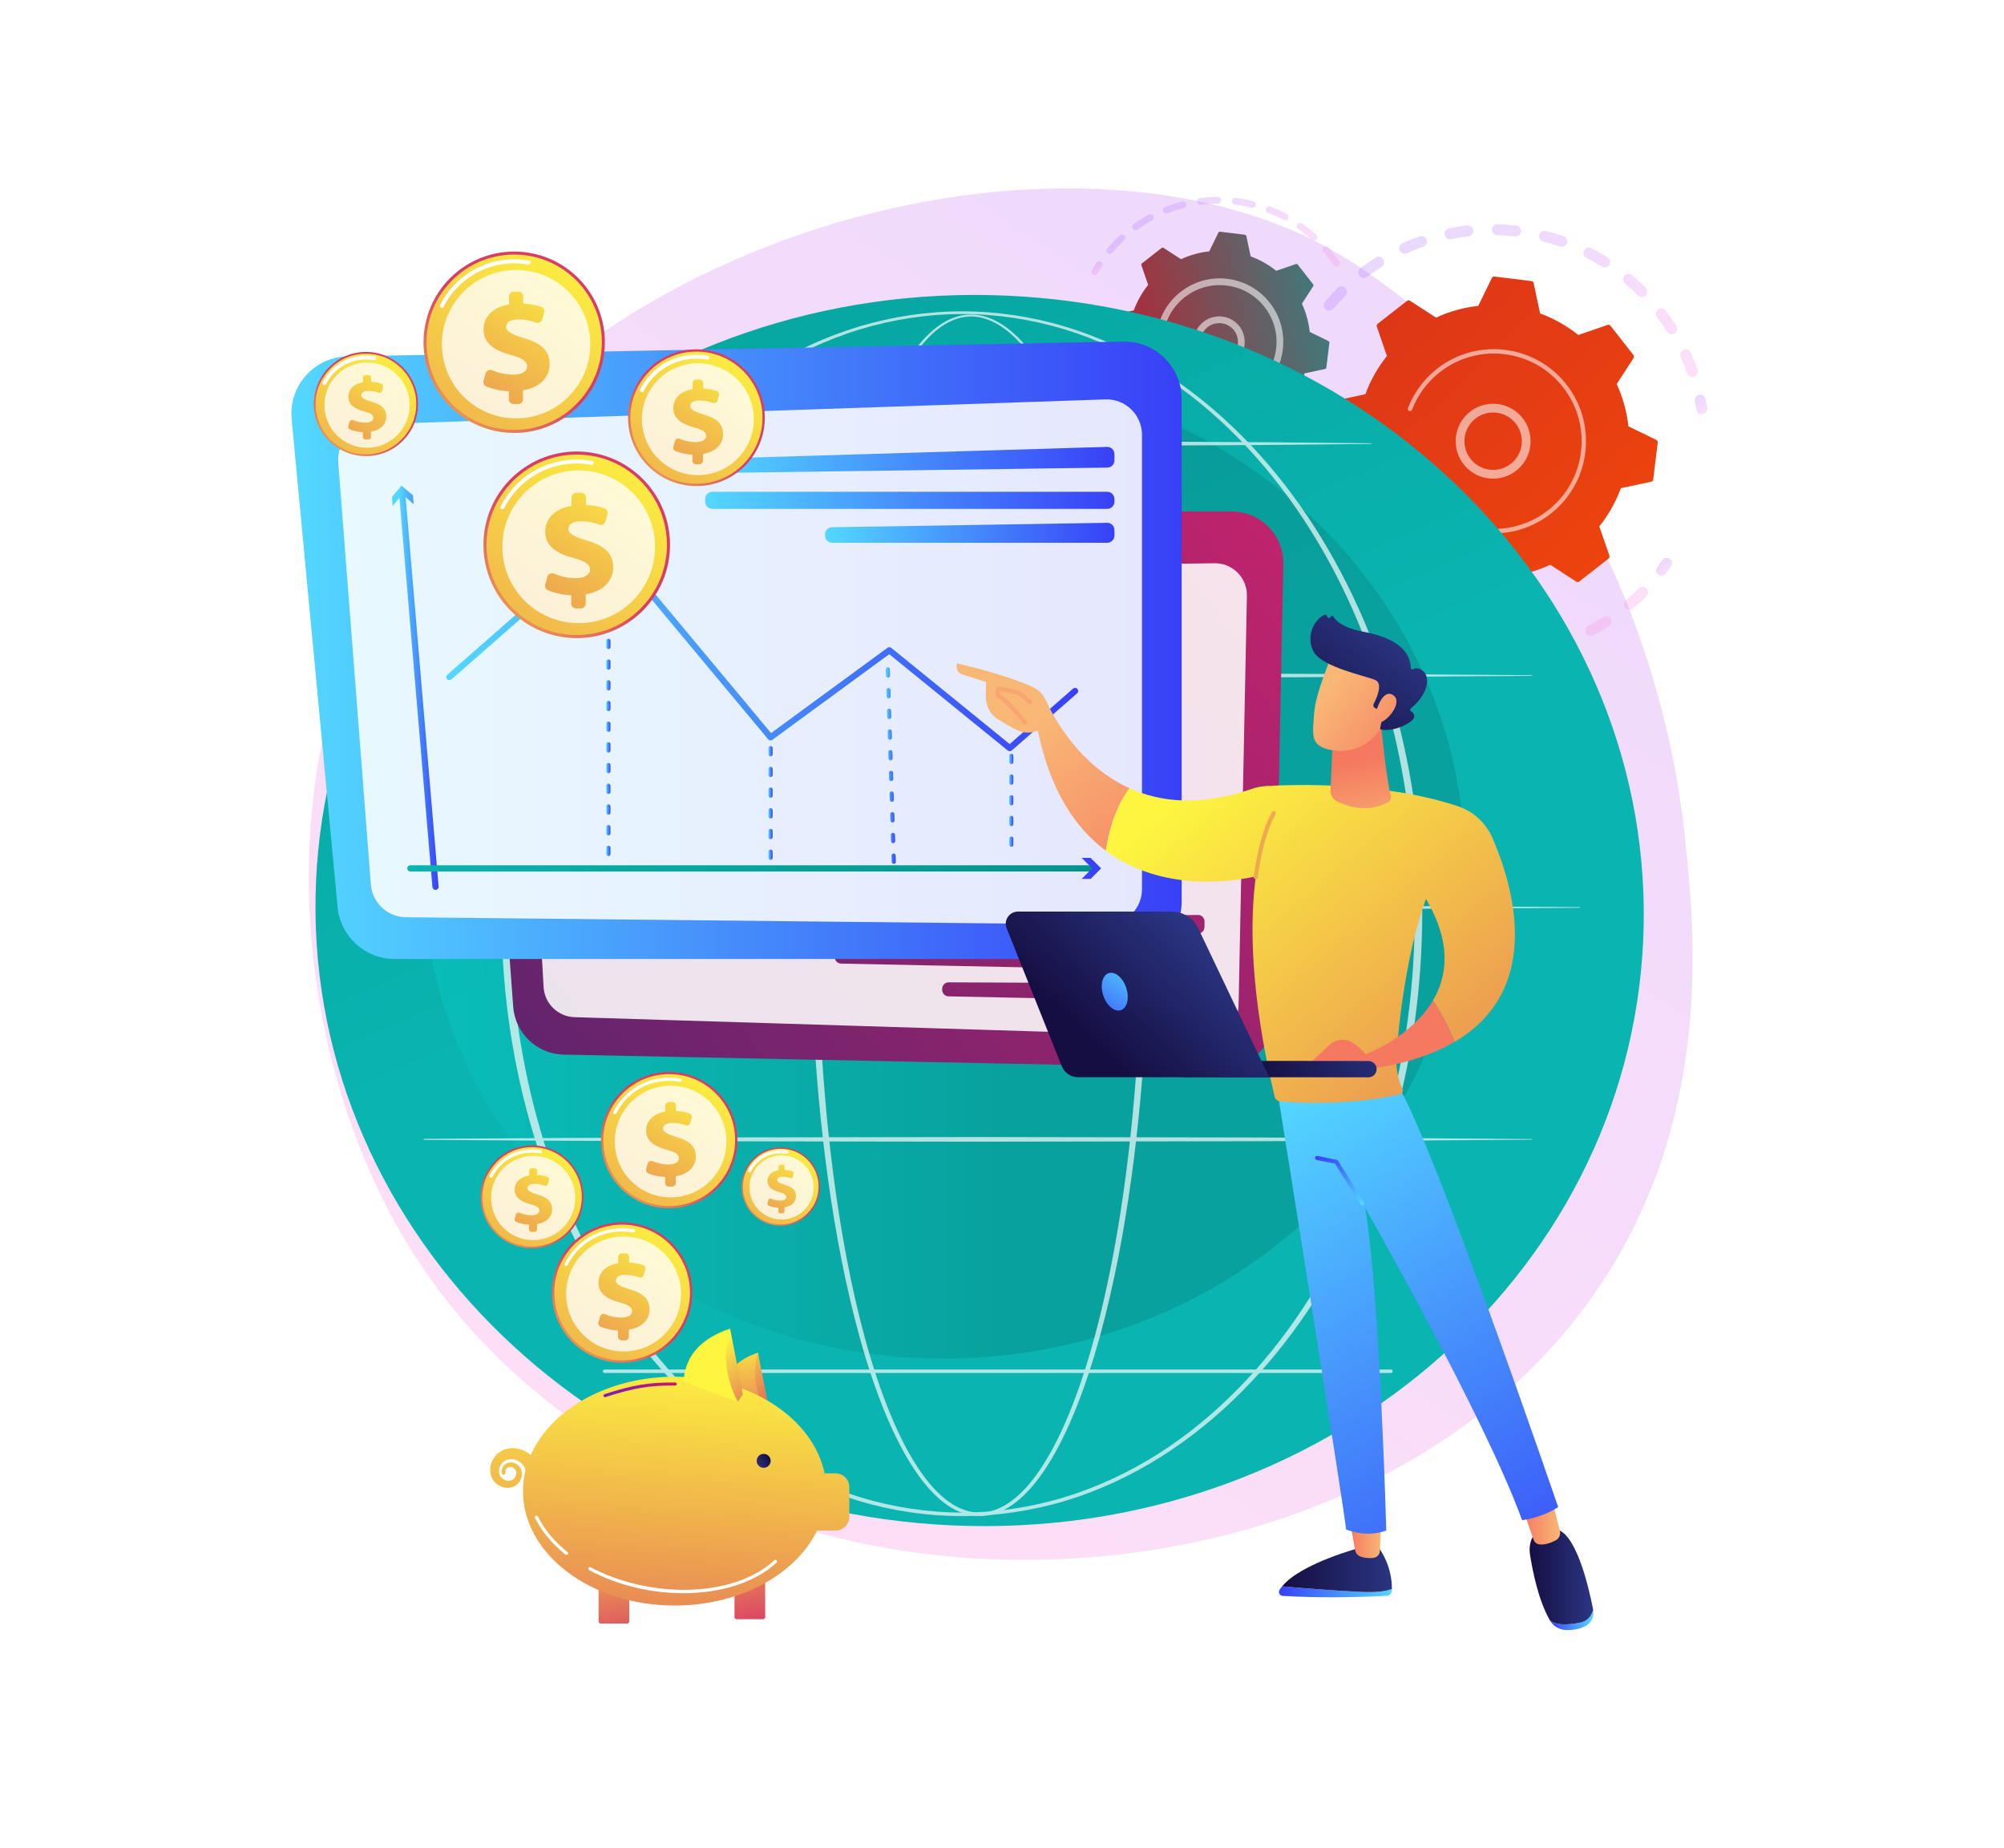 <?xml version="1.0" encoding="UTF-8"?> <svg xmlns="http://www.w3.org/2000/svg" width="564" height="520" viewBox="0 0 564 520" fill="none"><g filter="url(#filter0_d_219_2315)"><rect x="15" y="11" width="533.022" height="489.348" rx="43" fill="white"></rect></g><path opacity="0.3" d="M368.265 66.922C378.62 71.914 386.027 77.404 391.879 81.742C460.667 132.734 471.965 215.565 473.928 233.31C476.825 259.513 482.426 310.164 453.029 357.516C408.554 429.155 309.591 451.979 233.034 432.047C219.03 428.401 141.941 410.143 106.16 334.238C84.506 288.301 79.212 228.352 100.134 176.994C144.052 69.19 289.793 29.095 368.265 66.922Z" fill="url(#paint0_linear_219_2315)"></path><g opacity="0.3"><path d="M372.981 86.938C372.444 86.378 372.405 85.49 372.917 84.884C374.038 83.558 375.232 82.261 376.468 81.029C377.069 80.43 378.042 80.431 378.641 81.032C378.648 81.04 378.655 81.047 378.662 81.054C379.24 81.656 379.232 82.613 378.638 83.205C377.464 84.376 376.329 85.608 375.265 86.867C374.717 87.515 373.748 87.597 373.099 87.049C373.057 87.014 373.018 86.977 372.981 86.938ZM382.708 77.74C382.667 77.697 382.627 77.651 382.59 77.601C382.078 76.924 382.212 75.96 382.889 75.449C384.28 74.398 385.73 73.396 387.198 72.472C387.916 72.019 388.861 72.233 389.317 72.953C389.769 73.671 389.554 74.62 388.836 75.072C387.441 75.951 386.064 76.902 384.742 77.901C384.114 78.376 383.24 78.294 382.708 77.74ZM394.219 70.913C394.1 70.79 394.001 70.644 393.926 70.479C393.579 69.705 393.923 68.795 394.697 68.447C396.284 67.734 397.921 67.08 399.564 66.505C400.366 66.225 401.241 66.648 401.522 67.448C401.802 68.249 401.38 69.126 400.579 69.406C399.019 69.952 397.465 70.572 395.958 71.25C395.349 71.524 394.656 71.369 394.219 70.913ZM406.969 66.83C406.774 66.626 406.632 66.366 406.572 66.068C406.406 65.236 406.946 64.427 407.778 64.26C409.486 63.92 411.228 63.649 412.957 63.455C413.8 63.361 414.56 63.968 414.655 64.811C414.75 65.654 414.142 66.415 413.299 66.509C411.657 66.693 410.002 66.95 408.38 67.275C407.846 67.381 407.321 67.197 406.969 66.83ZM420.31 65.693C420.036 65.407 419.871 65.016 419.883 64.588C419.905 63.74 420.612 63.071 421.46 63.093C423.196 63.14 424.954 63.261 426.686 63.455C427.529 63.548 428.137 64.308 428.043 65.152C427.948 65.995 427.189 66.603 426.345 66.509C424.699 66.325 423.027 66.209 421.378 66.165C420.957 66.154 420.58 65.975 420.31 65.693ZM433.569 67.536C433.213 67.165 433.051 66.625 433.187 66.091C433.397 65.269 434.234 64.772 435.056 64.981C436.742 65.411 438.43 65.919 440.073 66.49C440.875 66.769 441.298 67.645 441.02 68.446C440.741 69.248 439.865 69.672 439.064 69.393C437.502 68.85 435.898 68.368 434.297 67.96C434.009 67.886 433.761 67.736 433.569 67.536ZM475.198 105.629C475.05 105.475 474.933 105.289 474.858 105.075C474.31 103.518 473.687 101.964 473.005 100.456C472.656 99.682 472.999 98.772 473.772 98.423C474.545 98.073 475.456 98.416 475.805 99.19C476.523 100.778 477.18 102.415 477.757 104.055C478.039 104.856 477.618 105.733 476.818 106.015C476.231 106.221 475.602 106.05 475.198 105.629ZM446.082 72.268C445.641 71.808 445.517 71.101 445.824 70.502C446.211 69.747 447.137 69.449 447.892 69.836C449.44 70.63 450.972 71.5 452.446 72.424C453.163 72.878 453.383 73.823 452.932 74.543C452.482 75.261 451.533 75.479 450.814 75.028C449.414 74.151 447.96 73.324 446.49 72.571C446.334 72.49 446.197 72.387 446.082 72.268ZM469.36 93.583C469.289 93.51 469.225 93.429 469.169 93.34C468.285 91.944 467.33 90.568 466.33 89.249C465.817 88.572 465.949 87.609 466.625 87.096C467.301 86.583 468.268 86.712 468.778 87.391C469.831 88.779 470.836 90.227 471.766 91.696C472.22 92.413 472.006 93.363 471.289 93.816C470.661 94.214 469.855 94.099 469.36 93.583ZM457.224 79.676C456.687 79.117 456.648 78.23 457.158 77.624C457.705 76.975 458.674 76.891 459.324 77.438C460.653 78.556 461.952 79.748 463.184 80.979C463.192 80.987 463.2 80.995 463.207 81.003C463.784 81.604 463.777 82.56 463.185 83.152C462.585 83.753 461.612 83.753 461.012 83.153C459.842 81.984 458.608 80.852 457.345 79.789C457.302 79.753 457.262 79.715 457.224 79.676Z" fill="url(#paint1_linear_219_2315)"></path><path d="M477.844 116.091C477.634 115.872 477.486 115.59 477.435 115.268C477.312 114.486 477.169 113.693 477.013 112.911C476.846 112.079 477.385 111.269 478.217 111.103C479.049 110.936 479.86 111.475 480.026 112.307C480.191 113.13 480.34 113.964 480.471 114.787C480.604 115.625 480.032 116.413 479.194 116.545C478.677 116.627 478.18 116.441 477.844 116.091Z" fill="url(#paint2_linear_219_2315)"></path></g><g opacity="0.3"><path d="M466.525 161.551C466.012 161.016 465.948 160.172 466.409 159.562C466.887 158.93 467.359 158.277 467.813 157.622C468.297 156.924 469.254 156.75 469.951 157.234C470.652 157.719 470.823 158.675 470.339 159.372C469.862 160.061 469.364 160.749 468.861 161.414C468.35 162.092 467.386 162.226 466.709 161.714C466.642 161.664 466.581 161.609 466.525 161.551Z" fill="url(#paint3_linear_219_2315)"></path><path d="M375.61 166.989C375.12 166.479 374.638 165.959 374.162 165.428C373.595 164.796 373.648 163.825 374.28 163.258C374.911 162.692 375.888 162.745 376.45 163.376C377.548 164.6 378.693 165.777 379.868 166.886C380.485 167.471 380.513 168.442 379.93 169.059C379.347 169.676 378.374 169.703 377.757 169.121C377.031 168.434 376.308 167.717 375.61 166.989ZM369.17 159.033C369.11 158.971 369.055 158.903 369.005 158.829C368.044 157.41 367.131 155.934 366.294 154.443C365.878 153.703 366.141 152.766 366.881 152.351C367.621 151.936 368.561 152.198 368.973 152.939C369.769 154.355 370.636 155.757 371.549 157.106C372.025 157.809 371.842 158.764 371.139 159.24C370.51 159.666 369.679 159.563 369.17 159.033ZM384.007 174.252C383.506 173.73 383.43 172.908 383.866 172.297C384.359 171.606 385.319 171.446 386.01 171.939C387.331 172.882 388.711 173.782 390.112 174.612C390.841 175.046 391.083 175.988 390.65 176.718C390.217 177.448 389.274 177.689 388.544 177.256C387.069 176.381 385.616 175.434 384.224 174.441C384.145 174.384 384.072 174.32 384.007 174.252ZM363.025 147.377C362.89 147.236 362.78 147.067 362.704 146.875C362.078 145.28 361.513 143.64 361.024 141.999C360.782 141.186 361.244 140.33 362.058 140.088C362.871 139.845 363.727 140.308 363.969 141.122C364.433 142.68 364.97 144.237 365.565 145.752C365.875 146.541 365.486 147.433 364.696 147.743C364.099 147.978 363.443 147.813 363.025 147.377ZM395.504 180.667C395.093 180.238 394.951 179.59 395.196 179.007C395.525 178.224 396.426 177.857 397.209 178.186C398.704 178.815 400.248 179.389 401.797 179.891C402.604 180.153 403.047 181.02 402.784 181.828C402.522 182.635 401.656 183.076 400.849 182.814C399.218 182.285 397.592 181.681 396.017 181.019C395.818 180.935 395.645 180.814 395.504 180.667ZM408.131 184.403C407.802 184.061 407.636 183.571 407.726 183.067C407.876 182.232 408.675 181.676 409.51 181.826C411.112 182.114 412.745 182.337 414.363 182.49C415.208 182.569 415.828 183.318 415.749 184.165C415.669 185.01 414.919 185.629 414.074 185.55C412.371 185.389 410.653 185.154 408.967 184.851C408.636 184.792 408.348 184.63 408.131 184.403ZM421.272 185.298C421.022 185.038 420.862 184.688 420.846 184.299C420.81 183.451 421.469 182.735 422.317 182.699C423.945 182.631 425.587 182.494 427.199 182.291C428.04 182.185 428.809 182.781 428.915 183.624C429.021 184.466 428.425 185.234 427.582 185.34C425.886 185.554 424.158 185.699 422.445 185.77C421.987 185.789 421.567 185.606 421.272 185.298ZM434.294 183.306C434.121 183.126 433.99 182.9 433.92 182.641C433.7 181.822 434.186 180.979 435.006 180.759C436.578 180.338 438.15 179.844 439.678 179.291C440.476 179.003 441.358 179.417 441.646 180.214C441.934 181.012 441.521 181.893 440.723 182.181C439.113 182.763 437.458 183.283 435.803 183.728C435.242 183.878 434.67 183.698 434.294 183.306ZM446.567 178.502C446.469 178.401 446.384 178.284 446.316 178.153C445.92 177.402 446.209 176.473 446.96 176.078C448.397 175.321 449.82 174.493 451.192 173.617C451.907 173.159 452.858 173.371 453.314 174.084C453.771 174.799 453.562 175.749 452.847 176.206C451.403 177.129 449.904 178.001 448.391 178.797C447.771 179.123 447.029 178.984 446.567 178.502ZM457.476 171.124C457.454 171.102 457.433 171.078 457.412 171.054C456.863 170.407 456.942 169.437 457.589 168.888C458.503 168.113 459.402 167.3 460.265 166.472C460.577 166.172 460.886 165.869 461.19 165.565C461.79 164.964 462.763 164.963 463.363 165.562C463.983 166.157 463.965 167.134 463.366 167.735C463.046 168.056 462.722 168.374 462.393 168.689C461.486 169.56 460.539 170.415 459.578 171.23C458.956 171.759 458.034 171.706 457.476 171.124Z" fill="url(#paint4_linear_219_2315)"></path><path d="M359.592 134.618C359.38 134.398 359.232 134.113 359.182 133.788C359.056 132.966 358.945 132.125 358.852 131.29C358.758 130.446 359.365 129.686 360.209 129.593C361.052 129.499 361.812 130.105 361.906 130.949C361.995 131.743 362.1 132.541 362.22 133.322C362.349 134.161 361.773 134.945 360.934 135.074C360.42 135.153 359.926 134.967 359.592 134.618Z" fill="url(#paint5_linear_219_2315)"></path></g><path d="M373.887 123.772C373.85 124.076 374.01 124.37 374.285 124.504L382.143 128.335C382.585 132.393 383.677 136.41 385.443 140.221L380.694 147.553C380.527 147.81 380.542 148.145 380.731 148.386L387.191 156.644C387.38 156.885 387.701 156.98 387.991 156.881L396.25 154.035C399.525 156.666 403.161 158.693 406.993 160.099L408.82 168.647C408.884 168.947 409.131 169.173 409.435 169.21L419.843 170.481C420.147 170.518 420.442 170.358 420.576 170.083L424.406 162.225C428.464 161.783 432.481 160.69 436.293 158.925L443.624 163.674C443.881 163.841 444.216 163.826 444.457 163.637L452.715 157.176C452.957 156.988 453.052 156.666 452.952 156.377L450.106 148.118C452.737 144.843 454.764 141.207 456.17 137.374L464.718 135.548C465.018 135.483 465.244 135.236 465.281 134.932L466.552 124.525C466.589 124.22 466.429 123.926 466.154 123.792L458.296 119.962C457.854 115.904 456.762 111.887 454.996 108.075L459.746 100.743C459.912 100.486 459.897 100.152 459.709 99.91L453.248 91.652C453.059 91.411 452.738 91.316 452.448 91.416L444.189 94.262C440.914 91.63 437.278 89.603 433.446 88.198L431.619 79.65C431.555 79.35 431.308 79.124 431.004 79.087L420.596 77.816C420.292 77.779 419.998 77.939 419.864 78.214L416.033 86.071C411.975 86.513 407.958 87.606 404.147 89.372L396.815 84.622C396.558 84.456 396.223 84.471 395.982 84.659L387.724 91.12C387.483 91.309 387.388 91.63 387.487 91.92L390.333 100.179C387.702 103.454 385.675 107.089 384.269 110.922L375.721 112.749C375.421 112.813 375.195 113.06 375.158 113.364L373.887 123.772Z" fill="url(#paint6_linear_219_2315)"></path><path opacity="0.56" d="M412.61 131.441C409.053 127.735 408.651 121.868 411.891 117.69C415.453 113.097 422.086 112.259 426.679 115.82C428.904 117.545 430.323 120.034 430.676 122.826C431.029 125.619 430.274 128.382 428.548 130.607C424.986 135.199 418.353 136.038 413.761 132.477C413.347 132.155 412.963 131.809 412.61 131.441ZM426.063 118.564C425.788 118.278 425.491 118.01 425.172 117.763C421.651 115.032 416.565 115.675 413.834 119.196C411.104 122.717 411.745 127.804 415.268 130.534C418.788 133.265 423.875 132.621 426.605 129.101C427.928 127.395 428.507 125.276 428.237 123.135C428.016 121.394 427.256 119.808 426.063 118.564Z" fill="white"></path><path opacity="0.56" d="M401.776 142.137C401.165 141.501 400.583 140.829 400.032 140.125C399.858 139.904 399.688 139.679 399.522 139.452C398.702 138.331 397.973 137.147 397.345 135.918C397.336 135.902 397.328 135.885 397.319 135.868C397.295 135.821 397.271 135.773 397.247 135.725C397.201 135.632 397.155 135.539 397.11 135.445C396.99 135.2 397.049 134.914 397.236 134.734C397.282 134.69 397.335 134.653 397.395 134.624C397.7 134.476 398.067 134.604 398.216 134.909C398.978 136.481 399.915 137.981 401 139.367C406.389 146.258 414.735 149.503 422.856 148.717C427.373 148.281 431.821 146.597 435.653 143.599C436.325 143.074 436.966 142.518 437.572 141.935C441.659 138.013 444.25 132.848 444.945 127.15C445.745 120.605 443.947 114.14 439.885 108.947C431.493 98.223 415.952 96.328 405.232 104.715C404.571 105.232 403.939 105.781 403.337 106.358C400.731 108.86 398.701 111.905 397.404 115.281C397.37 115.368 397.319 115.443 397.256 115.504C397.09 115.663 396.839 115.722 396.61 115.634C396.293 115.511 396.134 115.157 396.257 114.839C397.618 111.295 399.749 108.099 402.486 105.472C403.117 104.866 403.781 104.29 404.474 103.747C415.729 94.941 432.051 96.938 440.853 108.189C445.119 113.641 447.005 120.427 446.166 127.299C445.436 133.28 442.715 138.703 438.426 142.821C437.788 143.433 437.116 144.016 436.411 144.568C430.958 148.833 424.172 150.72 417.301 149.881C411.318 149.15 405.894 146.428 401.776 142.137Z" fill="white"></path><g opacity="0.3"><path d="M307.455 77.142C307.171 76.846 307.102 76.388 307.317 76.013C307.718 75.314 308.145 74.618 308.587 73.943C308.874 73.505 309.462 73.383 309.901 73.67C310.341 73.956 310.462 74.546 310.174 74.984C309.753 75.627 309.346 76.291 308.963 76.958C308.703 77.412 308.123 77.569 307.668 77.309C307.587 77.263 307.516 77.206 307.455 77.142Z" fill="url(#paint7_linear_219_2315)"></path><path d="M311.651 71.167C311.318 70.82 311.295 70.271 311.613 69.897C312.512 68.839 313.475 67.816 314.475 66.856C314.686 66.654 314.899 66.454 315.115 66.254C315.502 65.9 316.107 65.959 316.457 66.31C316.812 66.696 316.787 67.296 316.402 67.651C316.195 67.841 315.991 68.032 315.789 68.226C314.835 69.141 313.917 70.117 313.06 71.125C312.72 71.525 312.122 71.573 311.722 71.234C311.697 71.213 311.673 71.191 311.651 71.167ZM318.904 64.496C318.873 64.463 318.843 64.428 318.817 64.391C318.511 63.965 318.609 63.372 319.035 63.066C320.402 62.086 321.842 61.182 323.314 60.38C323.774 60.129 324.351 60.302 324.601 60.76C324.852 61.22 324.682 61.796 324.222 62.047C322.817 62.812 321.444 63.675 320.141 64.609C319.753 64.887 319.226 64.831 318.904 64.496ZM327.558 59.782C327.475 59.696 327.407 59.591 327.36 59.473C327.168 58.985 327.409 58.434 327.896 58.242C329.459 57.629 331.078 57.105 332.707 56.689C333.216 56.559 333.731 56.865 333.861 57.374C333.991 57.881 333.685 58.399 333.177 58.528C331.624 58.925 330.081 59.423 328.59 60.009C328.222 60.154 327.817 60.052 327.558 59.782ZM337.107 57.341C336.971 57.199 336.878 57.014 336.85 56.804C336.784 56.285 337.152 55.809 337.672 55.743C339.341 55.53 341.037 55.42 342.715 55.414C343.239 55.413 343.664 55.837 343.666 56.36C343.668 56.884 343.245 57.31 342.72 57.312C341.122 57.317 339.503 57.423 337.912 57.626C337.602 57.665 337.308 57.55 337.107 57.341ZM346.961 57.305C346.771 57.107 346.668 56.828 346.703 56.535C346.766 56.014 347.238 55.643 347.759 55.705C349.427 55.905 351.098 56.21 352.727 56.611C353.237 56.735 353.547 57.25 353.422 57.759C353.296 58.268 352.782 58.579 352.274 58.454C350.719 58.071 349.125 57.781 347.533 57.59C347.307 57.563 347.108 57.458 346.961 57.305ZM356.525 59.662C356.279 59.406 356.188 59.02 356.323 58.666C356.51 58.176 357.058 57.931 357.548 58.118C359.117 58.717 360.664 59.42 362.145 60.208C362.608 60.456 362.783 61.029 362.537 61.492C362.291 61.954 361.716 62.13 361.253 61.884C359.842 61.133 358.367 60.463 356.871 59.891C356.735 59.84 356.619 59.76 356.525 59.662ZM365.22 64.284C364.912 63.964 364.863 63.459 365.129 63.082C365.43 62.654 366.022 62.55 366.451 62.852C367.821 63.815 369.148 64.876 370.397 66.007C370.78 66.366 370.814 66.96 370.462 67.348C370.111 67.737 369.51 67.766 369.122 67.415C367.932 66.335 366.665 65.323 365.359 64.404C365.308 64.368 365.262 64.328 365.22 64.284ZM375.51 74.833C375.472 74.793 375.437 74.75 375.405 74.702C374.636 73.552 373.791 72.423 372.892 71.347C372.757 71.184 372.622 71.025 372.486 70.868C372.143 70.471 372.186 69.872 372.583 69.529C372.98 69.185 373.593 69.221 373.922 69.626C374.067 69.794 374.21 69.962 374.352 70.134C375.291 71.258 376.177 72.441 376.983 73.648C377.274 74.084 377.157 74.672 376.721 74.964C376.333 75.223 375.823 75.159 375.51 74.833Z" fill="url(#paint8_linear_219_2315)"></path></g><g opacity="0.3"><path d="M313.7 125.189C313.341 124.815 313.349 124.221 313.719 123.856C314.092 123.488 314.694 123.492 315.061 123.866C316.168 124.99 317.354 126.057 318.584 127.035C318.989 127.363 319.063 127.958 318.737 128.369C318.41 128.779 317.813 128.847 317.403 128.521C316.113 127.494 314.87 126.377 313.709 125.198C313.706 125.195 313.703 125.192 313.7 125.189ZM310.507 121.531C310.483 121.506 310.461 121.481 310.44 121.453C309.429 120.146 308.488 118.764 307.642 117.345C307.374 116.895 307.521 116.313 307.971 116.044C308.422 115.775 309.005 115.926 309.273 116.373C310.08 117.726 310.978 119.045 311.942 120.293C312.262 120.707 312.186 121.304 311.771 121.624C311.383 121.923 310.838 121.876 310.507 121.531ZM321.286 131.219C320.994 130.916 320.931 130.443 321.161 130.067C321.434 129.621 322.018 129.48 322.466 129.753C323.813 130.576 325.221 131.325 326.653 131.977C327.13 132.197 327.34 132.757 327.122 133.234C326.905 133.711 326.342 133.922 325.865 133.704C324.364 133.021 322.888 132.236 321.476 131.372C321.404 131.328 321.341 131.277 321.286 131.219ZM305.546 113.2C305.471 113.122 305.408 113.03 305.362 112.926C304.695 111.413 304.115 109.843 303.638 108.261C303.487 107.759 303.771 107.23 304.273 107.078C304.774 106.928 305.304 107.212 305.456 107.713C305.91 109.222 306.463 110.718 307.099 112.16C307.31 112.64 307.093 113.201 306.613 113.412C306.238 113.576 305.814 113.48 305.546 113.2ZM330.104 135.237C329.871 134.994 329.775 134.636 329.883 134.293C330.041 133.793 330.574 133.516 331.074 133.674C332.576 134.149 334.122 134.537 335.671 134.826C336.187 134.922 336.526 135.418 336.43 135.933C336.333 136.449 335.837 136.789 335.322 136.692C333.698 136.388 332.076 135.982 330.502 135.484C330.345 135.435 330.21 135.348 330.104 135.237ZM339.628 137.022C339.45 136.836 339.348 136.58 339.366 136.303C339.399 135.78 339.851 135.383 340.374 135.417C341.949 135.518 343.545 135.525 345.115 135.437C345.639 135.407 346.087 135.809 346.116 136.331C346.145 136.855 345.745 137.302 345.222 137.332C343.576 137.424 341.903 137.418 340.252 137.312C340.006 137.296 339.787 137.187 339.628 137.022ZM349.307 136.474C349.182 136.343 349.092 136.176 349.059 135.984C348.966 135.468 349.309 134.975 349.825 134.883C351.379 134.605 352.929 134.228 354.432 133.764C354.932 133.61 355.464 133.89 355.619 134.391C355.773 134.892 355.493 135.423 354.991 135.578C353.415 136.064 351.79 136.459 350.16 136.752C349.835 136.81 349.52 136.695 349.307 136.474Z" fill="url(#paint9_linear_219_2315)"></path><path d="M302.737 103.874C302.611 103.742 302.521 103.572 302.487 103.378C302.35 102.577 302.236 101.769 302.147 100.975C302.089 100.454 302.464 99.985 302.985 99.927C303.505 99.87 303.975 100.244 304.034 100.765C304.118 101.522 304.227 102.293 304.358 103.057C304.447 103.574 304.099 104.064 303.583 104.153C303.261 104.208 302.948 104.093 302.737 103.874Z" fill="url(#paint10_linear_219_2315)"></path></g><path d="M312.13 95.954C312.105 96.157 312.212 96.354 312.397 96.444L317.654 99.007C317.95 101.722 318.681 104.41 319.863 106.961L316.685 111.867C316.573 112.039 316.583 112.263 316.709 112.424L321.033 117.95C321.159 118.112 321.374 118.175 321.568 118.109L327.094 116.204C329.286 117.965 331.719 119.321 334.283 120.262L335.506 125.982C335.548 126.182 335.714 126.334 335.917 126.359L342.882 127.209C343.085 127.234 343.282 127.127 343.372 126.943L345.935 121.685C348.65 121.389 351.338 120.658 353.889 119.476L358.795 122.655C358.967 122.766 359.191 122.756 359.352 122.63L364.878 118.307C365.04 118.18 365.104 117.965 365.037 117.772L363.132 112.245C364.893 110.054 366.25 107.621 367.19 105.056L372.91 103.834C373.111 103.791 373.262 103.625 373.287 103.422L374.137 96.457C374.162 96.254 374.055 96.057 373.871 95.967L368.613 93.404C368.317 90.689 367.586 88.001 366.405 85.45L369.583 80.544C369.694 80.372 369.685 80.148 369.558 79.987L365.235 74.461C365.109 74.299 364.894 74.236 364.7 74.302L359.173 76.207C356.982 74.446 354.549 73.09 351.984 72.149L350.762 66.429C350.719 66.228 350.554 66.077 350.35 66.052L343.386 65.202C343.182 65.177 342.985 65.284 342.895 65.468L340.332 70.726C337.617 71.022 334.929 71.753 332.378 72.934L327.472 69.756C327.3 69.645 327.076 69.654 326.915 69.781L321.389 74.104C321.228 74.231 321.164 74.445 321.231 74.639L323.135 80.166C321.374 82.357 320.018 84.79 319.077 87.355L313.357 88.577C313.157 88.62 313.005 88.785 312.98 88.989L312.13 95.954Z" fill="url(#paint11_linear_219_2315)"></path><path opacity="0.56" d="M337.943 101.166C336.883 100.061 336.207 98.652 336.011 97.106C335.771 95.203 336.286 93.321 337.461 91.806C339.886 88.678 344.404 88.107 347.533 90.532C350.661 92.967 351.232 97.477 348.807 100.605C347.631 102.121 345.936 103.088 344.034 103.328C342.132 103.569 340.249 103.054 338.734 101.878C338.451 101.658 338.186 101.42 337.943 101.166ZM346.946 92.551C346.769 92.366 346.577 92.193 346.37 92.032C344.068 90.248 340.745 90.668 338.961 92.969C338.097 94.083 337.717 95.468 337.895 96.867C338.072 98.267 338.784 99.512 339.897 100.378C341.012 101.242 342.397 101.621 343.796 101.445C345.196 101.268 346.442 100.556 347.307 99.441C348.93 97.349 348.729 94.408 346.946 92.551Z" fill="white"></path><path opacity="0.56" d="M330.392 108.601C329.976 108.168 329.579 107.71 329.201 107.228C328.451 106.269 327.797 105.234 327.257 104.147C327.234 104.098 327.21 104.049 327.186 104C327.001 103.62 327.093 103.179 327.381 102.901C327.452 102.834 327.534 102.776 327.626 102.732C328.097 102.503 328.663 102.702 328.893 103.172C329.388 104.191 329.994 105.162 330.696 106.057L330.696 106.058C330.734 106.107 330.774 106.156 330.812 106.204C332.491 108.309 334.631 109.915 337.048 110.934C338.36 111.487 339.754 111.866 341.202 112.056C341.213 112.058 341.225 112.059 341.237 112.061C341.273 112.065 341.309 112.07 341.345 112.074C345.582 112.591 349.767 111.428 353.129 108.798C353.565 108.458 353.979 108.098 354.372 107.721C357.017 105.182 358.694 101.837 359.145 98.148C359.662 93.911 358.498 89.727 355.868 86.365C353.239 83.007 349.456 80.867 345.219 80.349C340.982 79.832 336.797 80.995 333.435 83.625C333.007 83.96 332.598 84.315 332.209 84.689C330.522 86.309 329.208 88.279 328.368 90.465C328.316 90.599 328.238 90.715 328.14 90.809C327.883 91.055 327.496 91.147 327.142 91.01C326.653 90.821 326.408 90.273 326.597 89.783C327.536 87.338 329.006 85.133 330.893 83.32C331.329 82.902 331.787 82.504 332.265 82.13C336.027 79.187 340.709 77.886 345.45 78.465C350.19 79.044 354.422 81.43 357.364 85.195C360.307 88.956 361.609 93.638 361.029 98.379C360.526 102.506 358.649 106.247 355.689 109.088C355.25 109.509 354.786 109.912 354.3 110.293C347.017 115.99 336.661 115.134 330.392 108.601Z" fill="white"></path><path d="M462.465 264.414C458.27 359.972 371.254 433.767 268.108 429.238C164.962 424.71 84.747 343.574 88.942 248.016C93.137 152.458 180.154 78.664 283.299 83.192C386.445 87.72 466.66 168.856 462.465 264.414Z" fill="url(#paint12_linear_219_2315)"></path><path opacity="0.26" d="M265.586 382.296C346.601 382.296 412.277 320.254 412.277 243.72C412.277 167.186 346.601 105.144 265.586 105.144C184.571 105.144 118.895 167.186 118.895 243.72C118.895 320.254 184.571 382.296 265.586 382.296Z" fill="url(#paint13_linear_219_2315)"></path><g opacity="0.68"><path d="M323.251 257.052C323.206 287.588 321.119 318.185 315.762 348.289C314.405 355.808 312.832 363.292 310.956 370.704C309.074 378.113 306.901 385.457 304.24 392.637C302.905 396.224 301.446 399.769 299.804 403.234C298.161 406.697 296.337 410.085 294.217 413.299C292.09 416.497 289.677 419.56 286.704 422.076C285.217 423.326 283.587 424.434 281.795 425.245C280.007 426.05 278.056 426.56 276.075 426.597C274.097 426.655 272.116 426.265 270.293 425.53C268.463 424.802 266.793 423.745 265.272 422.536C262.228 420.099 259.762 417.07 257.596 413.897C255.435 410.709 253.59 407.332 251.919 403.882C250.256 400.426 248.776 396.889 247.428 393.307C244.733 386.14 242.538 378.801 240.64 371.397C238.745 363.99 237.155 356.509 235.787 348.992C233.057 333.954 231.198 318.772 229.947 303.548C228.705 288.321 228.089 273.046 228.022 257.769C227.991 250.132 228.181 242.495 228.448 234.863C228.726 227.231 229.139 219.604 229.693 211.988C230.807 196.756 232.479 181.557 234.972 166.483C236.223 158.948 237.683 151.445 239.441 144.008C241.203 136.574 243.251 129.199 245.794 121.984C247.072 118.38 248.47 114.815 250.065 111.334C251.656 107.853 253.438 104.449 255.532 101.232C257.631 98.028 260.044 94.972 263.046 92.526C264.547 91.314 266.199 90.26 268.009 89.546C269.812 88.822 271.767 88.455 273.713 88.528C275.66 88.583 277.579 89.072 279.351 89.853C281.125 90.639 282.756 91.708 284.254 92.92C287.25 95.359 289.731 98.343 291.932 101.478C294.125 104.625 296.038 107.955 297.765 111.37C299.497 114.784 301.039 118.289 302.463 121.838C305.298 128.943 307.638 136.232 309.676 143.597C311.706 150.965 313.424 158.415 314.909 165.909C320.786 195.911 323.171 226.512 323.251 257.052ZM321.41 257.052C321.432 241.826 320.847 226.597 319.576 211.424C318.318 196.252 316.413 181.125 313.585 166.165C312.172 158.687 310.526 151.251 308.57 143.897C306.607 136.547 304.342 129.271 301.587 122.184C300.203 118.644 298.702 115.149 297.014 111.746C295.331 108.343 293.464 105.027 291.325 101.898C289.178 98.782 286.758 95.822 283.851 93.413C282.398 92.216 280.82 91.163 279.112 90.388C277.405 89.622 275.566 89.122 273.696 89.073C271.827 89.012 269.959 89.386 268.231 90.095C266.495 90.797 264.903 91.831 263.452 93.024C260.55 95.431 258.2 98.456 256.158 101.636C254.119 104.83 252.384 108.217 250.836 111.683C249.285 115.149 247.928 118.703 246.69 122.297C244.226 129.491 242.251 136.85 240.563 144.269C238.878 151.69 237.49 159.179 236.31 166.7C233.959 181.744 232.427 196.912 231.452 212.108C230.47 227.307 230.109 242.54 230.135 257.767C230.105 272.992 230.625 288.222 231.767 303.405C232.918 318.586 234.676 333.728 237.302 348.722C238.618 356.217 240.154 363.674 241.993 371.055C243.835 378.433 245.972 385.742 248.601 392.87C249.917 396.432 251.361 399.946 252.984 403.372C254.614 406.794 256.415 410.137 258.515 413.277C260.619 416.404 263.013 419.371 265.92 421.727C267.373 422.896 268.955 423.909 270.668 424.602C272.376 425.299 274.211 425.683 276.049 425.622C277.886 425.576 279.697 425.093 281.375 424.324C283.056 423.55 284.604 422.487 286.025 421.276C288.869 418.839 291.212 415.835 293.278 412.682C297.385 406.327 300.431 399.318 303.045 392.197C305.64 385.057 307.753 377.742 309.577 370.359C311.396 362.973 312.914 355.513 314.217 348.015C316.822 333.018 318.559 317.874 319.711 302.693C320.876 287.511 321.414 272.28 321.41 257.052Z" fill="white"></path><path d="M400.277 257.052C400.241 266.879 399.62 276.708 398.307 286.449C396.992 296.188 395.041 305.844 392.405 315.314C387.082 334.227 379.041 352.432 368.098 368.774C362.627 376.936 356.424 384.618 349.492 391.586C342.562 398.553 334.892 404.797 326.574 410.036C318.253 415.265 309.268 419.463 299.854 422.313C290.437 425.14 280.61 426.606 270.779 426.603C260.947 426.613 251.118 425.155 241.696 422.334C232.279 419.49 223.287 415.298 214.96 410.073C206.634 404.839 198.955 398.599 192.017 391.634C185.074 384.669 178.862 376.987 173.38 368.826C162.42 352.482 154.365 334.271 149.022 315.35C146.376 305.876 144.402 296.217 143.088 286.47C141.781 276.721 141.165 266.885 141.135 257.052C141.17 247.218 141.791 237.383 143.103 227.635C144.422 217.89 146.402 208.233 149.053 198.762C154.407 179.847 162.472 161.646 173.438 145.317C178.922 137.161 185.135 129.487 192.077 122.529C199.015 115.573 206.69 109.337 215.014 104.117C223.34 98.903 232.329 94.736 241.734 91.893C251.141 89.068 260.957 87.605 270.778 87.607C280.6 87.612 290.414 89.082 299.817 91.912C309.218 94.761 318.202 98.935 326.519 104.153C334.837 109.379 342.502 115.618 349.431 122.577C356.364 129.537 362.567 137.213 368.04 145.369C378.989 161.697 387.04 179.891 392.373 198.799C395.014 208.266 396.971 217.919 398.291 227.657C399.609 237.397 400.235 247.225 400.277 257.052ZM398.167 257.052C398.162 247.316 397.578 237.575 396.308 227.92C395.037 218.266 393.134 208.693 390.553 199.304C385.392 180.538 377.601 162.424 366.878 146.142C361.519 138.009 355.432 130.346 348.614 123.384C341.796 116.431 334.257 110.157 326.029 104.929C317.799 99.719 308.911 95.516 299.587 92.671C290.26 89.852 280.525 88.381 270.778 88.365C261.032 88.388 251.299 89.865 241.975 92.69C232.655 95.542 223.774 99.751 215.551 104.966C207.331 110.199 199.801 116.476 192.992 123.432C186.184 130.396 180.106 138.061 174.758 146.194C164.053 162.474 156.275 180.582 151.135 199.34C146.012 218.119 143.53 237.592 143.534 257.052C143.54 276.511 146.032 295.981 151.166 314.755C156.317 333.507 164.105 351.604 174.816 367.871C180.166 375.998 186.244 383.655 193.052 390.612C199.861 397.559 207.386 403.832 215.605 409.051C223.826 414.255 232.706 418.439 242.013 421.29C251.323 424.118 261.042 425.601 270.778 425.631C280.515 425.608 290.237 424.133 299.55 421.311C308.861 418.466 317.747 414.288 325.975 409.088C334.201 403.873 341.736 397.605 348.554 390.66C355.371 383.706 361.459 376.05 366.819 367.923C377.548 351.654 385.35 333.55 390.521 314.791C393.107 305.404 395.015 295.833 396.292 286.181C397.567 276.528 398.156 266.788 398.167 257.052Z" fill="white"></path><path d="M119.383 189.948L158.346 189.693L197.308 189.547L275.233 189.43L353.158 189.559L392.12 189.717L431.083 189.994C431.134 189.994 431.176 190.036 431.175 190.088C431.175 190.139 431.134 190.18 431.083 190.18L392.12 190.457L353.158 190.616L275.233 190.745L197.308 190.628L158.346 190.481L119.383 190.226C119.306 190.226 119.245 190.163 119.245 190.086C119.246 190.01 119.307 189.949 119.383 189.948Z" fill="white"></path><path d="M164.584 124.688L192.246 124.431L219.908 124.286C229.129 124.224 238.35 124.231 247.571 124.212L275.233 124.169L330.557 124.298L358.219 124.457L385.882 124.733C385.933 124.734 385.974 124.776 385.974 124.827C385.973 124.878 385.932 124.919 385.882 124.919L358.219 125.196L330.557 125.355L275.233 125.484L247.571 125.441C238.35 125.422 229.129 125.428 219.908 125.367L192.246 125.221L164.584 124.965C164.507 124.964 164.446 124.902 164.446 124.825C164.447 124.749 164.508 124.688 164.584 124.688Z" fill="white"></path><path d="M105.843 255.206L148.19 254.951L190.538 254.805L275.233 254.688L359.928 254.816L402.275 254.975L444.623 255.252C444.674 255.252 444.716 255.294 444.715 255.346C444.715 255.397 444.673 255.438 444.623 255.438L402.275 255.715L359.928 255.874L275.233 256.002L190.538 255.885L148.19 255.739L105.843 255.484C105.766 255.483 105.705 255.421 105.705 255.344C105.706 255.268 105.767 255.207 105.843 255.206Z" fill="white"></path><path d="M119.383 320.464L158.346 320.209L197.308 320.063L275.233 319.945L353.158 320.074L392.12 320.233L431.083 320.51C431.134 320.51 431.176 320.552 431.175 320.603C431.175 320.654 431.134 320.696 431.083 320.696L392.12 320.973L353.158 321.131L275.233 321.26L197.308 321.143L158.346 320.997L119.383 320.742C119.306 320.741 119.245 320.679 119.245 320.602C119.246 320.526 119.307 320.465 119.383 320.464Z" fill="white"></path><path d="M391.457 386.35H170.159C169.89 386.35 169.672 386.132 169.672 385.863C169.672 385.595 169.89 385.377 170.159 385.377H391.457C391.725 385.377 391.943 385.595 391.943 385.863C391.943 386.132 391.725 386.35 391.457 386.35Z" fill="white"></path></g><path d="M343.747 300.523L158.645 296.756C151.141 296.603 144.985 290.767 144.433 283.282L135.286 159.276C134.664 150.835 141.35 143.647 149.813 143.658L346.657 143.917C354.8 143.928 361.348 150.619 361.182 158.76L358.587 286.275C358.423 294.308 351.779 300.687 343.747 300.523Z" fill="url(#paint14_linear_219_2315)"></path><path opacity="0.87" d="M146.893 170.547L152.988 277.74C153.253 282.396 157.032 286.078 161.693 286.222L339.312 291.699C344.316 291.853 348.483 287.894 348.585 282.889L350.93 167.668C351.033 162.579 346.9 158.418 341.811 158.488L155.752 161.04C150.631 161.111 146.602 165.435 146.893 170.547Z" fill="white"></path><path d="M236.916 258.418L337.16 257.461C338.188 257.451 339.02 258.293 338.999 259.32L338.967 260.933C338.946 261.929 338.129 262.725 337.133 262.718L236.922 262.062C235.906 262.056 235.091 261.219 235.112 260.203C235.132 259.218 235.931 258.428 236.916 258.418Z" fill="url(#paint15_linear_219_2315)"></path><path d="M234.941 268.603L234.927 269.291C234.907 270.297 235.706 271.129 236.712 271.149L336.895 273.188C337.901 273.209 338.733 272.41 338.753 271.404L338.767 270.716C338.788 269.711 337.989 268.878 336.983 268.858L236.8 266.819C235.794 266.798 234.962 267.597 234.941 268.603Z" fill="url(#paint16_linear_219_2315)"></path><path d="M265.166 278.203L265.16 278.504C265.139 279.511 265.938 280.343 266.944 280.363L336.72 281.784C337.726 281.804 338.558 281.005 338.578 279.999L338.607 278.581C338.628 277.563 337.811 276.726 336.794 276.722L266.995 276.418C266 276.413 265.186 277.208 265.166 278.203Z" fill="url(#paint17_linear_219_2315)"></path><path d="M316.43 269.848H111.079C102.754 269.848 95.796 263.515 95.015 255.227L82.073 117.919C81.192 108.573 88.444 100.451 97.83 100.272L316.123 96.116C325.153 95.944 332.566 103.217 332.566 112.249V253.713C332.565 262.624 325.341 269.848 316.43 269.848Z" fill="url(#paint18_linear_219_2315)"></path><path opacity="0.87" d="M95.198 130.157L104.377 248.889C104.776 254.047 109.049 258.045 114.222 258.099L311.313 260.164C316.865 260.222 321.397 255.737 321.397 250.185V122.358C321.397 116.714 316.719 112.192 311.078 112.385L104.808 119.415C99.131 119.608 94.76 124.494 95.198 130.157Z" fill="white"></path><path d="M200.418 129.071L311.561 125.747C312.7 125.713 313.642 126.627 313.642 127.767V129.557C313.642 130.662 312.754 131.562 311.649 131.577L200.506 133.112C199.379 133.128 198.458 132.219 198.458 131.092C198.458 129.999 199.326 129.104 200.418 129.071Z" fill="url(#paint19_linear_219_2315)"></path><path d="M198.458 140.41V141.172C198.458 142.288 199.362 143.193 200.478 143.193H311.621C312.737 143.193 313.642 142.288 313.642 141.172V140.41C313.642 139.293 312.737 138.389 311.621 138.389H200.478C199.362 138.389 198.458 139.293 198.458 140.41Z" fill="url(#paint20_linear_219_2315)"></path><path d="M232.192 150.374V150.709C232.192 151.825 233.097 152.729 234.213 152.729H311.622C312.738 152.729 313.642 151.825 313.642 150.709V149.135C313.642 148.006 312.718 147.096 311.589 147.115L234.18 148.353C233.077 148.371 232.192 149.27 232.192 150.374Z" fill="url(#paint21_linear_219_2315)"></path><path d="M284.177 211.384C283.982 211.384 283.786 211.319 283.626 211.188L250.262 184.084L217.373 208.173C217.001 208.446 216.481 208.382 216.186 208.028L170.436 153.144C165.234 157.706 131.529 187.259 127.041 191.183C126.678 191.501 126.126 191.464 125.808 191.101C125.491 190.737 125.528 190.185 125.891 189.868C130.755 185.614 169.958 151.239 169.958 151.239C170.135 151.084 170.367 151.007 170.601 151.025C170.837 151.044 171.054 151.156 171.205 151.337L217.002 206.279L249.774 182.276C250.094 182.041 250.533 182.052 250.841 182.303L284.156 209.368L301.994 193.778C302.357 193.46 302.909 193.497 303.227 193.861C303.545 194.224 303.507 194.776 303.144 195.094L284.752 211.168C284.587 211.312 284.382 211.384 284.177 211.384Z" fill="url(#paint22_linear_219_2315)"></path><path d="M171.221 240.895C170.899 240.895 170.638 240.634 170.638 240.312V238.565C170.638 238.243 170.899 237.982 171.221 237.982C171.542 237.982 171.803 238.243 171.803 238.565V240.312C171.803 240.634 171.542 240.895 171.221 240.895ZM171.221 235.07C170.899 235.07 170.638 234.809 170.638 234.487V232.739C170.638 232.418 170.899 232.157 171.221 232.157C171.542 232.157 171.803 232.418 171.803 232.739V234.487C171.803 234.809 171.542 235.07 171.221 235.07ZM171.221 229.244C170.899 229.244 170.638 228.984 170.638 228.662V226.914C170.638 226.593 170.899 226.332 171.221 226.332C171.542 226.332 171.803 226.592 171.803 226.914V228.662C171.803 228.983 171.542 229.244 171.221 229.244ZM171.221 223.419C170.899 223.419 170.638 223.158 170.638 222.837V221.089C170.638 220.767 170.899 220.506 171.221 220.506C171.542 220.506 171.803 220.767 171.803 221.089V222.837C171.803 223.158 171.542 223.419 171.221 223.419ZM171.221 217.594C170.899 217.594 170.638 217.333 170.638 217.011V215.264C170.638 214.942 170.899 214.681 171.221 214.681C171.542 214.681 171.803 214.942 171.803 215.264V217.011C171.803 217.333 171.542 217.594 171.221 217.594ZM171.221 211.769C170.899 211.769 170.638 211.508 170.638 211.186V209.438C170.638 209.117 170.899 208.856 171.221 208.856C171.542 208.856 171.803 209.117 171.803 209.438V211.186C171.803 211.508 171.542 211.769 171.221 211.769ZM171.221 205.943C170.899 205.943 170.638 205.682 170.638 205.361V203.613C170.638 203.291 170.899 203.031 171.221 203.031C171.542 203.031 171.803 203.291 171.803 203.613V205.361C171.803 205.682 171.542 205.943 171.221 205.943ZM171.221 200.118C170.899 200.118 170.638 199.857 170.638 199.536V197.788C170.638 197.466 170.899 197.205 171.221 197.205C171.542 197.205 171.803 197.466 171.803 197.788V199.536C171.803 199.857 171.542 200.118 171.221 200.118ZM171.221 194.293C170.899 194.293 170.638 194.032 170.638 193.71V191.963C170.638 191.641 170.899 191.38 171.221 191.38C171.542 191.38 171.803 191.641 171.803 191.963V193.71C171.803 194.032 171.542 194.293 171.221 194.293ZM171.221 188.468C170.899 188.468 170.638 188.207 170.638 187.885V186.137C170.638 185.816 170.899 185.555 171.221 185.555C171.542 185.555 171.803 185.816 171.803 186.137V187.885C171.803 188.207 171.542 188.468 171.221 188.468ZM171.221 182.642C170.899 182.642 170.638 182.382 170.638 182.06V180.312C170.638 179.991 170.899 179.73 171.221 179.73C171.542 179.73 171.803 179.99 171.803 180.312V182.06C171.803 182.382 171.542 182.642 171.221 182.642ZM171.221 176.817C170.899 176.817 170.638 176.556 170.638 176.235V174.487C170.638 174.165 170.899 173.904 171.221 173.904C171.542 173.904 171.803 174.165 171.803 174.487V176.235C171.803 176.556 171.542 176.817 171.221 176.817ZM171.221 170.992C170.899 170.992 170.638 170.731 170.638 170.409V168.662C170.638 168.34 170.899 168.079 171.221 168.079C171.542 168.079 171.803 168.34 171.803 168.662V170.409C171.803 170.731 171.542 170.992 171.221 170.992ZM171.221 165.167C170.899 165.167 170.638 164.906 170.638 164.584V162.836C170.638 162.515 170.899 162.254 171.221 162.254C171.542 162.254 171.803 162.515 171.803 162.836V164.584C171.803 164.906 171.542 165.167 171.221 165.167Z" fill="url(#paint23_linear_219_2315)"></path><path d="M216.857 241.967C216.535 241.967 216.274 241.706 216.274 241.384V239.637C216.274 239.315 216.535 239.054 216.857 239.054C217.178 239.054 217.439 239.315 217.439 239.637V241.384C217.439 241.706 217.178 241.967 216.857 241.967ZM216.857 236.142C216.535 236.142 216.274 235.881 216.274 235.559V233.811C216.274 233.49 216.535 233.229 216.857 233.229C217.178 233.229 217.439 233.49 217.439 233.811V235.559C217.439 235.881 217.178 236.142 216.857 236.142ZM216.857 230.316C216.535 230.316 216.274 230.055 216.274 229.734V227.986C216.274 227.664 216.535 227.403 216.857 227.403C217.178 227.403 217.439 227.664 217.439 227.986V229.734C217.439 230.055 217.178 230.316 216.857 230.316ZM216.857 224.491C216.535 224.491 216.274 224.23 216.274 223.908V222.161C216.274 221.839 216.535 221.578 216.857 221.578C217.178 221.578 217.439 221.839 217.439 222.161V223.908C217.439 224.23 217.178 224.491 216.857 224.491ZM216.857 218.666C216.535 218.666 216.274 218.405 216.274 218.083V216.336C216.274 216.014 216.535 215.753 216.857 215.753C217.178 215.753 217.439 216.014 217.439 216.336V218.083C217.439 218.405 217.178 218.666 216.857 218.666ZM216.857 212.841C216.535 212.841 216.274 212.58 216.274 212.258V210.51C216.274 210.189 216.535 209.928 216.857 209.928C217.178 209.928 217.439 210.189 217.439 210.51V212.258C217.439 212.58 217.178 212.841 216.857 212.841Z" fill="url(#paint24_linear_219_2315)"></path><path d="M251.536 243.084C251.222 243.084 250.963 242.835 250.954 242.52L250.899 240.773C250.889 240.452 251.142 240.183 251.463 240.173C251.801 240.147 252.054 240.415 252.064 240.737L252.118 242.484C252.128 242.805 251.875 243.074 251.554 243.084C251.548 243.084 251.542 243.084 251.536 243.084ZM251.355 237.262C251.041 237.262 250.782 237.013 250.773 236.697L250.719 234.951C250.709 234.629 250.961 234.36 251.283 234.35C251.604 234.337 251.873 234.593 251.883 234.915L251.937 236.661C251.947 236.983 251.694 237.252 251.373 237.262C251.367 237.262 251.361 237.262 251.355 237.262ZM251.174 231.44C250.861 231.44 250.602 231.19 250.592 230.875L250.538 229.128C250.528 228.807 250.781 228.538 251.102 228.528C251.421 228.511 251.693 228.771 251.703 229.092L251.757 230.839C251.767 231.161 251.514 231.429 251.192 231.439C251.186 231.44 251.18 231.44 251.174 231.44ZM250.993 225.617C250.68 225.617 250.421 225.368 250.411 225.053L250.357 223.306C250.347 222.984 250.6 222.716 250.921 222.706C251.254 222.686 251.512 222.948 251.522 223.27L251.576 225.016C251.586 225.338 251.333 225.607 251.012 225.617C251.006 225.617 250.999 225.617 250.993 225.617ZM250.813 219.795C250.499 219.795 250.24 219.546 250.231 219.23L250.177 217.484C250.167 217.162 250.419 216.893 250.741 216.883C251.071 216.86 251.331 217.126 251.341 217.447L251.395 219.194C251.405 219.516 251.153 219.785 250.831 219.795C250.825 219.795 250.819 219.795 250.813 219.795ZM250.632 213.972C250.319 213.972 250.06 213.723 250.05 213.408L249.996 211.661C249.986 211.339 250.239 211.071 250.56 211.061C250.873 211.034 251.151 211.303 251.161 211.625L251.215 213.372C251.225 213.693 250.972 213.962 250.65 213.972C250.644 213.972 250.638 213.972 250.632 213.972ZM250.451 208.15C250.138 208.15 249.879 207.9 249.869 207.585L249.815 205.838C249.805 205.517 250.058 205.248 250.38 205.238C250.691 205.224 250.97 205.481 250.98 205.803L251.034 207.549C251.044 207.871 250.791 208.14 250.47 208.149C250.464 208.15 250.457 208.15 250.451 208.15ZM250.271 202.327C249.957 202.327 249.698 202.078 249.689 201.763L249.634 200.016C249.624 199.695 249.877 199.426 250.198 199.416C250.524 199.398 250.789 199.659 250.799 199.98L250.853 201.727C250.863 202.048 250.611 202.317 250.289 202.327C250.283 202.327 250.277 202.327 250.271 202.327ZM250.09 196.505C249.777 196.505 249.518 196.256 249.508 195.941L249.454 194.194C249.444 193.872 249.696 193.603 250.018 193.593C250.356 193.573 250.608 193.836 250.618 194.157L250.673 195.904C250.683 196.226 250.43 196.495 250.109 196.505C250.102 196.505 250.096 196.505 250.09 196.505ZM249.91 190.682C249.596 190.682 249.337 190.434 249.328 190.118L249.273 188.371C249.263 188.05 249.516 187.781 249.837 187.771C250.174 187.747 250.428 188.013 250.438 188.335L250.492 190.082C250.502 190.404 250.249 190.672 249.928 190.682C249.922 190.682 249.916 190.682 249.91 190.682Z" fill="url(#paint25_linear_219_2315)"></path><path d="M284.611 238.302C284.289 238.302 284.028 238.041 284.028 237.719V235.971C284.028 235.65 284.289 235.389 284.611 235.389C284.933 235.389 285.193 235.65 285.193 235.971V237.719C285.193 238.041 284.933 238.302 284.611 238.302ZM284.611 232.476C284.289 232.476 284.028 232.216 284.028 231.894V230.146C284.028 229.824 284.289 229.564 284.611 229.564C284.933 229.564 285.193 229.824 285.193 230.146V231.894C285.193 232.216 284.933 232.476 284.611 232.476ZM284.611 226.651C284.289 226.651 284.028 226.39 284.028 226.069V224.321C284.028 223.999 284.289 223.738 284.611 223.738C284.933 223.738 285.193 223.999 285.193 224.321V226.069C285.193 226.39 284.933 226.651 284.611 226.651ZM284.611 220.826C284.289 220.826 284.028 220.565 284.028 220.243V218.496C284.028 218.174 284.289 217.913 284.611 217.913C284.933 217.913 285.193 218.174 285.193 218.496V220.243C285.193 220.565 284.933 220.826 284.611 220.826ZM284.611 215.001C284.289 215.001 284.028 214.74 284.028 214.418V212.67C284.028 212.349 284.289 212.088 284.611 212.088C284.933 212.088 285.193 212.349 285.193 212.67V214.418C285.193 214.74 284.933 215.001 284.611 215.001Z" fill="url(#paint26_linear_219_2315)"></path><path d="M122.562 250.408C122.113 250.408 121.731 250.064 121.693 249.608L112.303 138.719C112.263 138.239 112.619 137.816 113.1 137.775C113.585 137.732 114.004 138.091 114.045 138.572L123.434 249.46C123.475 249.941 123.118 250.364 122.637 250.405C122.612 250.407 122.587 250.408 122.562 250.408Z" fill="url(#paint27_linear_219_2315)"></path><path d="M110.515 142.364L113.217 139.16L116.42 141.864L116.207 139.357L113.005 136.655L110.303 139.857L110.515 142.364Z" fill="url(#paint28_linear_219_2315)"></path><path d="M307.9 245.23H115.51C115.027 245.23 114.636 244.839 114.636 244.356C114.636 243.873 115.027 243.482 115.51 243.482H307.9C308.382 243.482 308.773 243.873 308.773 244.356C308.773 244.839 308.382 245.23 307.9 245.23Z" fill="url(#paint29_linear_219_2315)"></path><path d="M304.418 247.32L307.383 244.357L304.418 241.395H306.934L309.897 244.357L306.934 247.32H304.418Z" fill="url(#paint30_linear_219_2315)"></path><path d="M102.982 128.35C111.079 128.35 117.642 121.786 117.642 113.69C117.642 105.594 111.079 99.03 102.982 99.03C94.886 99.03 88.323 105.594 88.323 113.69C88.323 121.786 94.886 128.35 102.982 128.35Z" fill="url(#paint31_linear_219_2315)"></path><path d="M102.983 127.862C110.81 127.862 117.155 121.517 117.155 113.69C117.155 105.863 110.81 99.518 102.983 99.518C95.156 99.518 88.811 105.863 88.811 113.69C88.811 121.517 95.156 127.862 102.983 127.862Z" fill="url(#paint32_linear_219_2315)"></path><path d="M91.296 108.353C91.212 108.353 91.128 108.334 91.048 108.294C90.777 108.157 90.668 107.826 90.805 107.554C93.139 102.93 97.805 100.057 102.982 100.057C103.809 100.057 104.636 100.131 105.441 100.278C105.74 100.332 105.939 100.619 105.884 100.918C105.83 101.217 105.544 101.415 105.244 101.361C104.504 101.226 103.743 101.157 102.982 101.157C98.223 101.157 93.933 103.799 91.788 108.05C91.691 108.243 91.497 108.353 91.296 108.353Z" fill="white"></path><path opacity="0.78" d="M107.886 125.082C114.006 122.546 116.913 115.53 114.377 109.409C111.842 103.288 104.825 100.382 98.705 102.917C92.584 105.453 89.678 112.469 92.213 118.59C94.748 124.711 101.765 127.617 107.886 125.082Z" fill="white"></path><path d="M102.114 122.916V121.611C100.753 121.556 99.408 121.235 98.452 120.817C98.111 120.667 97.937 120.284 98.035 119.925L98.366 118.709C98.488 118.263 98.973 118.033 99.399 118.211C100.347 118.609 101.518 118.923 102.78 118.923C104.091 118.923 105.068 118.479 105.068 117.568C105.068 116.747 104.313 116.258 102.491 115.77C99.893 115.059 98.027 113.926 98.027 111.639C98.027 109.573 99.538 107.996 102.158 107.574V106.269C102.158 105.849 102.499 105.509 102.919 105.509H103.685C104.105 105.509 104.446 105.849 104.446 106.269V107.441C105.705 107.491 106.621 107.707 107.348 107.962C107.721 108.093 107.924 108.494 107.821 108.876L107.516 110C107.399 110.433 106.935 110.671 106.515 110.512C105.846 110.259 104.899 109.995 103.668 109.995C102.114 109.995 101.67 110.639 101.67 111.217C101.67 111.927 102.603 112.416 104.624 113.038C107.511 113.904 108.71 115.103 108.71 117.257C108.71 119.234 107.244 121.011 104.401 121.455V122.915C104.401 123.335 104.061 123.676 103.641 123.676H102.874C102.454 123.676 102.114 123.336 102.114 122.916Z" fill="url(#paint33_linear_219_2315)"></path><path d="M144.712 121.827C158.806 121.827 170.232 110.402 170.232 96.307C170.232 82.213 158.806 70.787 144.712 70.787C130.618 70.787 119.192 82.213 119.192 96.307C119.192 110.402 130.618 121.827 144.712 121.827Z" fill="url(#paint34_linear_219_2315)"></path><path d="M144.712 120.979C158.338 120.979 169.383 109.933 169.383 96.307C169.383 82.681 158.338 71.636 144.712 71.636C131.086 71.636 120.041 82.681 120.041 96.307C120.041 109.933 131.086 120.979 144.712 120.979Z" fill="url(#paint35_linear_219_2315)"></path><path d="M124.367 86.609C124.284 86.609 124.199 86.591 124.12 86.55C123.848 86.414 123.74 86.082 123.877 85.811C127.871 77.898 135.854 72.982 144.712 72.982C146.124 72.982 147.54 73.11 148.919 73.361C149.218 73.415 149.417 73.702 149.362 74.001C149.308 74.3 149.022 74.497 148.722 74.444C147.408 74.204 146.059 74.083 144.712 74.083C136.272 74.083 128.665 78.767 124.859 86.307C124.763 86.499 124.569 86.609 124.367 86.609Z" fill="white"></path><path opacity="0.78" d="M145.25 117.726C156.782 117.726 166.131 108.377 166.131 96.844C166.131 85.312 156.782 75.963 145.25 75.963C133.717 75.963 124.368 85.312 124.368 96.844C124.368 108.377 133.717 117.726 145.25 117.726Z" fill="white"></path><path d="M143.201 112.368V110.096C140.832 110.002 138.49 109.443 136.826 108.714C136.232 108.454 135.929 107.788 136.1 107.162L136.677 105.046C136.889 104.27 137.733 103.868 138.475 104.179C140.126 104.871 142.163 105.418 144.361 105.418C146.642 105.418 148.343 104.645 148.343 103.06C148.343 101.629 147.028 100.779 143.858 99.928C139.335 98.691 136.087 96.719 136.087 92.737C136.087 89.141 138.716 86.397 143.278 85.662V83.39C143.278 82.659 143.871 82.066 144.602 82.066H145.937C146.668 82.066 147.26 82.659 147.26 83.39V85.43C149.452 85.518 151.047 85.892 152.313 86.337C152.962 86.565 153.316 87.264 153.136 87.927L152.605 89.884C152.401 90.639 151.594 91.052 150.863 90.776C149.697 90.335 148.049 89.876 145.907 89.876C143.201 89.876 142.428 90.997 142.428 92.003C142.428 93.24 144.051 94.09 147.569 95.173C152.596 96.681 154.683 98.769 154.683 102.519C154.683 105.96 152.132 109.053 147.183 109.826V112.368C147.183 113.099 146.59 113.692 145.859 113.692H144.525C143.793 113.692 143.201 113.099 143.201 112.368Z" fill="url(#paint36_linear_219_2315)"></path><path d="M162.312 179.566C176.815 179.566 188.572 167.809 188.572 153.306C188.572 138.803 176.815 127.046 162.312 127.046C147.809 127.046 136.052 138.803 136.052 153.306C136.052 167.809 147.809 179.566 162.312 179.566Z" fill="url(#paint37_linear_219_2315)"></path><path d="M162.312 178.692C176.333 178.692 187.699 167.326 187.699 153.306C187.699 139.285 176.333 127.919 162.312 127.919C148.291 127.919 136.925 139.285 136.925 153.306C136.925 167.326 148.291 178.692 162.312 178.692Z" fill="url(#paint38_linear_219_2315)"></path><path d="M141.378 143.311C141.294 143.311 141.21 143.292 141.13 143.252C140.859 143.115 140.75 142.784 140.887 142.512C144.994 134.376 153.204 129.321 162.312 129.321C163.765 129.321 165.221 129.452 166.638 129.71C166.938 129.765 167.136 130.051 167.081 130.351C167.027 130.649 166.742 130.847 166.441 130.793C165.088 130.547 163.699 130.422 162.312 130.422C153.621 130.422 145.789 135.245 141.87 143.009C141.773 143.201 141.579 143.311 141.378 143.311Z" fill="white"></path><path opacity="0.78" d="M178.056 169.052C186.447 160.661 186.447 147.056 178.056 138.665C169.665 130.274 156.061 130.274 147.67 138.665C139.279 147.056 139.279 160.661 147.67 169.052C156.061 177.443 169.665 177.443 178.056 169.052Z" fill="white"></path><path d="M160.757 169.833V167.495C158.32 167.398 155.91 166.823 154.198 166.073C153.587 165.805 153.275 165.119 153.45 164.476L154.044 162.298C154.262 161.499 155.131 161.086 155.895 161.406C157.593 162.118 159.69 162.681 161.951 162.681C164.298 162.681 166.048 161.886 166.048 160.254C166.048 158.782 164.696 157.907 161.434 157.032C156.779 155.759 153.437 153.73 153.437 149.632C153.437 145.933 156.143 143.108 160.837 142.352V140.014C160.837 139.262 161.447 138.652 162.199 138.652H163.572C164.325 138.652 164.934 139.262 164.934 140.014V142.114C167.189 142.204 168.831 142.589 170.134 143.047C170.801 143.282 171.166 144 170.981 144.683L170.434 146.697C170.224 147.474 169.394 147.899 168.641 147.615C167.442 147.161 165.746 146.689 163.542 146.689C160.757 146.689 159.962 147.842 159.962 148.877C159.962 150.15 161.633 151.025 165.253 152.139C170.425 153.691 172.573 155.839 172.573 159.698C172.573 163.238 169.947 166.421 164.855 167.217V169.833C164.855 170.585 164.245 171.195 163.493 171.195H162.119C161.367 171.195 160.757 170.585 160.757 169.833Z" fill="url(#paint39_linear_219_2315)"></path><path d="M196 136.777C206.626 136.777 215.24 128.162 215.24 117.536C215.24 106.91 206.626 98.296 196 98.296C185.374 98.296 176.76 106.91 176.76 117.536C176.76 128.162 185.374 136.777 196 136.777Z" fill="url(#paint40_linear_219_2315)"></path><path d="M196 136.137C206.273 136.137 214.601 127.809 214.601 117.536C214.601 107.263 206.273 98.936 196 98.936C185.727 98.936 177.399 107.263 177.399 117.536C177.399 127.809 185.727 136.137 196 136.137Z" fill="url(#paint41_linear_219_2315)"></path><path d="M180.662 110.36C180.579 110.36 180.494 110.341 180.414 110.301C180.143 110.164 180.034 109.833 180.171 109.561C183.205 103.55 189.271 99.815 196 99.815C197.075 99.815 198.15 99.912 199.197 100.103C199.496 100.158 199.694 100.444 199.639 100.743C199.585 101.043 199.301 101.241 198.999 101.186C198.018 101.007 197.009 100.916 196 100.916C189.688 100.916 184 104.419 181.154 110.058C181.057 110.249 180.863 110.36 180.662 110.36Z" fill="white"></path><path opacity="0.78" d="M198.499 133.558C207.117 132.405 213.168 124.483 212.014 115.865C210.86 107.247 202.938 101.196 194.32 102.349C185.702 103.503 179.651 111.425 180.805 120.043C181.959 128.661 189.88 134.712 198.499 133.558Z" fill="white"></path><path d="M194.86 129.646V127.933C193.075 127.862 191.309 127.441 190.054 126.891C189.606 126.695 189.378 126.193 189.507 125.721L189.942 124.126C190.102 123.54 190.738 123.238 191.298 123.472C192.542 123.994 194.078 124.406 195.735 124.406C197.455 124.406 198.737 123.823 198.737 122.628C198.737 121.55 197.746 120.909 195.356 120.268C191.946 119.335 189.497 117.848 189.497 114.846C189.497 112.135 191.479 110.065 194.919 109.512V107.799C194.919 107.248 195.366 106.801 195.917 106.801H196.923C197.474 106.801 197.921 107.248 197.921 107.799V109.337C199.573 109.403 200.776 109.685 201.73 110.021C202.219 110.193 202.486 110.719 202.351 111.22L201.951 112.695C201.796 113.264 201.188 113.576 200.637 113.367C199.758 113.035 198.516 112.689 196.901 112.689C194.86 112.689 194.277 113.534 194.277 114.292C194.277 115.225 195.501 115.866 198.154 116.682C201.943 117.819 203.517 119.393 203.517 122.22C203.517 124.815 201.594 127.147 197.863 127.73V129.646C197.863 130.198 197.416 130.644 196.865 130.644H195.858C195.307 130.644 194.86 130.197 194.86 129.646Z" fill="url(#paint42_linear_219_2315)"></path><path d="M360.836 446.385C366.281 446.855 375.732 447.62 383.183 447.948C387.662 448.145 390.241 447.707 391.726 447.112C391.723 447.28 391.718 447.438 391.712 447.585C391.677 448.369 391.04 448.996 390.248 449.04C376.169 449.826 364.972 449.312 360.986 449.069C360.162 449.019 359.671 448.124 360.092 447.421C360.303 447.069 360.558 446.725 360.836 446.385Z" fill="url(#paint43_linear_219_2315)"></path><path d="M383.184 447.948C375.733 447.62 366.282 446.855 360.836 446.385C366.19 439.816 383.184 435.389 383.184 435.389H387.983C391.284 440.147 391.762 444.678 391.726 447.112C390.241 447.707 387.662 448.145 383.184 447.948Z" fill="url(#paint44_linear_219_2315)"></path><path d="M388.791 427.554L388.342 436.442C388.293 437.404 387.573 438.213 386.609 438.351C385.65 438.488 384.365 438.505 383.003 438.052C382.166 437.773 381.543 437.067 381.389 436.206L379.837 427.554H388.791Z" fill="url(#paint45_linear_219_2315)"></path><path d="M444.496 456.639C446.858 456.213 447.926 454.628 448.374 452.933C448.377 452.948 448.38 452.963 448.383 452.978C448.731 454.766 447.925 456.619 446.315 457.501C444.368 458.566 442.241 458.747 440.588 458.659C438.816 458.565 437.189 457.617 436.295 456.1L436.281 456.077C438.06 457.215 440.558 457.349 444.496 456.639Z" fill="url(#paint46_linear_219_2315)"></path><path d="M433.362 430.293H437.32C443.349 430.134 447.135 446.569 448.374 452.933C447.926 454.628 446.858 456.213 444.496 456.639C440.558 457.349 438.06 457.215 436.281 456.077C433.024 450.538 431.409 442.425 430.633 437.69C429.75 432.305 433.362 430.293 433.362 430.293Z" fill="url(#paint47_linear_219_2315)"></path><path d="M436.811 422.042L439.009 430.784C439.279 431.856 438.766 432.964 437.775 433.473C436.545 434.104 434.814 434.767 433.223 434.575C432.475 434.484 431.853 433.957 431.606 433.253L428.379 424.056L436.811 422.042Z" fill="url(#paint48_linear_219_2315)"></path><path d="M359.495 306.91C359.495 306.91 379.136 429.685 378.813 430.359C378.813 430.359 384.238 432.825 390.152 430.674C390.152 430.674 388.375 365.042 384.214 339.877C384.214 339.877 417.735 398.539 428.38 427.769C428.38 427.769 433.932 427.107 438.527 424.082C438.527 424.082 402.435 318.494 392.806 304.43L359.495 306.91Z" fill="url(#paint49_linear_219_2315)"></path><path d="M383.429 339.238C383.534 339.238 383.641 339.21 383.736 339.149C384.008 338.979 384.09 338.621 383.92 338.35L376.58 326.626C376.495 326.491 376.359 326.396 376.203 326.365L370.801 325.278C370.486 325.216 370.181 325.419 370.118 325.732C370.055 326.046 370.258 326.352 370.572 326.416L375.729 327.453L382.936 338.965C383.047 339.141 383.236 339.238 383.429 339.238Z" fill="url(#paint50_linear_219_2315)"></path><path d="M269.362 186.687C269.362 186.687 282.616 189.61 290.677 193.332C292.278 194.071 293.555 195.363 294.282 196.956C296.693 202.238 303.907 215.481 317.895 221.801C315.881 224.475 312.637 230.037 311.224 239.385C302.822 233.131 295.569 222.688 292.086 205.561C292.086 205.561 289.435 207.002 286.127 205.396C284.379 204.547 282.361 203.343 280.846 202.396C279.337 201.452 278.213 199.986 277.776 198.273C277.2 196.011 277.539 194.022 277.539 191.889L270.727 189.778C270.727 189.778 268.679 189.005 269.362 186.687Z" fill="url(#paint51_linear_219_2315)"></path><path d="M311.224 239.386C312.637 230.037 315.881 224.476 317.895 221.802C326.585 225.728 337.889 226.983 352.284 221.995C353.611 221.535 354.995 221.266 356.398 221.184C364.061 220.734 389.314 219.914 410.209 226.818C414.606 228.271 418.168 231.522 420.004 235.734C425.656 248.706 434.808 278.247 409.403 293.16C407.451 288.315 405.198 284.419 403.272 281.558C407.363 274.657 408.575 265.232 401.315 252.958C396.021 267.252 393.537 288.11 393.018 297.34C392.847 300.379 393.38 303.412 394.573 306.218L394.703 306.524C394.958 307.125 394.607 307.815 393.965 307.959C379.663 311.171 364.788 310.299 360.344 309.931C359.551 309.866 358.891 309.298 358.709 308.531C351.755 279.227 351.739 259.238 353.442 246.602C346.936 248.057 327.043 251.159 311.224 239.386Z" fill="url(#paint52_linear_219_2315)"></path><path d="M353.413 247.39C353.7 247.39 353.949 247.178 353.988 246.886C355.621 234.548 358.947 229.163 358.98 229.111C359.151 228.84 359.071 228.482 358.8 228.31C358.531 228.14 358.172 228.219 358.001 228.489C357.859 228.713 354.51 234.104 352.838 246.734C352.796 247.051 353.019 247.343 353.337 247.385C353.363 247.388 353.388 247.39 353.413 247.39Z" fill="#EEAA4E"></path><path d="M388.708 204.113C388.708 204.113 390.155 219.411 391.429 223.936C391.622 224.623 391.324 225.346 390.7 225.703C388.538 226.938 383.353 228.953 376.26 225.477C375.11 224.914 374.42 223.716 374.473 222.448L375.098 207.666L388.708 204.113Z" fill="url(#paint53_linear_219_2315)"></path><path d="M374.786 184.542C374.786 184.542 370.158 195.172 369.847 200.752C369.537 206.332 368.334 209.952 374.786 211.076C381.237 212.199 386.672 208.985 389.616 203.427C389.616 203.427 394.229 194.863 393.195 191.356C392.16 187.849 374.786 184.542 374.786 184.542Z" fill="url(#paint54_linear_219_2315)"></path><path d="M387.412 199.431L387.045 199.269C386.577 199.063 386.377 198.506 386.612 198.053C387.522 196.295 389.295 192.267 387.004 191.327C384.052 190.116 372.356 187.731 369.832 183.581C367.407 179.593 369.556 174.444 372.785 172.979C373.001 172.881 373.256 172.959 373.367 173.169L373.636 173.678C373.82 174.027 374.335 173.974 374.445 173.595C374.55 173.232 375.034 173.161 375.234 173.482C376.01 174.724 378.104 176.737 383.704 177.77C391.663 179.239 396.925 182.46 397.056 187.96C397.065 188.309 397.436 188.503 397.735 188.321C398.322 187.963 399.263 187.795 400.52 188.852C402.705 190.69 401.811 195.458 397.019 199.379C396.792 199.566 396.794 199.921 397.04 200.081C397.909 200.647 399.204 201.993 395.849 203.786C392.378 205.641 389.786 205.489 388.788 205.324C388.54 205.283 388.38 205.043 388.434 204.797L389.499 199.964C389.56 199.69 389.351 199.431 389.071 199.431L387.412 199.431Z" fill="url(#paint55_linear_219_2315)"></path><path d="M387.212 200.451C387.212 200.451 388.977 193.66 392.022 195.564C395.066 197.468 390.442 203.173 387.994 203.427L387.212 200.451Z" fill="url(#paint56_linear_219_2315)"></path><path d="M288.552 203.982C288.68 203.982 288.81 203.94 288.917 203.852C289.166 203.65 289.203 203.285 289.001 203.036C288.5 202.419 284.052 196.981 282.339 196.014C281.715 195.662 281.344 195.298 281.265 194.962C281.227 194.802 281.252 194.621 281.342 194.416L286.568 195.464L289.529 198.004C289.771 198.213 290.138 198.186 290.347 197.942C290.556 197.699 290.528 197.333 290.284 197.124L287.209 194.484C287.133 194.42 287.043 194.375 286.945 194.356L281.16 193.196C280.928 193.149 280.695 193.247 280.565 193.441C280.141 194.07 280 194.655 280.136 195.228C280.296 195.906 280.829 196.494 281.768 197.024C283.057 197.752 286.777 202.139 288.101 203.768C288.215 203.91 288.383 203.982 288.552 203.982Z" fill="#F8A570"></path><path d="M387.436 300.513L366.981 300.766L374.14 294.027C375.919 292.352 378.635 292.081 380.689 293.413C381.892 294.193 383.196 295.252 384.326 296.654C384.326 296.654 397.086 291.991 403.271 281.558C405.198 284.419 407.451 288.315 409.402 293.16C403.857 296.416 396.669 298.975 387.436 300.513Z" fill="url(#paint57_linear_219_2315)"></path><path d="M385.232 303.151C385.193 303.153 385.153 303.155 385.113 303.154L333.19 303.098C331.907 303.097 330.867 302.066 330.869 300.796C330.87 299.526 331.915 298.476 333.195 298.499L385.118 298.555C386.402 298.556 387.441 299.587 387.44 300.857C387.438 302.087 386.46 303.091 385.232 303.151Z" fill="url(#paint58_linear_219_2315)"></path><path d="M286.514 256.507H329.756C332.946 256.507 335.849 258.328 337.21 261.183L357.2 303.124H303.463C301.407 303.124 299.56 301.881 298.804 299.99L283.303 261.179C282.407 258.937 284.077 256.507 286.514 256.507Z" fill="url(#paint59_linear_219_2315)"></path><path d="M316.978 278.011C317.915 280.891 317.223 283.689 315.432 284.259C313.641 284.83 311.43 282.957 310.493 280.076C309.555 277.196 310.248 274.398 312.039 273.828C313.83 273.258 316.041 275.13 316.978 278.011Z" fill="url(#paint60_linear_219_2315)"></path><path d="M214.927 395.855C209.106 389.1 210.582 384.655 213.331 380.612L216.01 394.346L214.927 395.855Z" fill="url(#paint61_linear_219_2315)"></path><path d="M214.927 395.855C212.314 390.774 211.783 385.693 213.331 380.612C207.581 382.566 203.974 385.986 203.635 391.641L214.927 395.855Z" fill="url(#paint62_linear_219_2315)"></path><path d="M207.296 455.616H214.77C215.087 455.616 215.347 455.357 215.347 455.04V442.289C215.347 441.972 215.087 441.713 214.77 441.713H207.296C206.979 441.713 206.719 441.972 206.719 442.289V455.04C206.719 455.357 206.979 455.616 207.296 455.616Z" fill="url(#paint63_linear_219_2315)"></path><path d="M169.051 456.834H176.526C176.843 456.834 177.102 456.575 177.102 456.258V443.507C177.102 443.19 176.843 442.931 176.526 442.931H169.051C168.734 442.931 168.475 443.19 168.475 443.507V456.258C168.475 456.575 168.734 456.834 169.051 456.834Z" fill="url(#paint64_linear_219_2315)"></path><path d="M189.885 387.39C211.202 387.39 228.869 399.173 232.06 414.574H235.157C237.293 414.574 239.024 416.306 239.024 418.442V426.808C239.024 428.944 237.293 430.675 235.157 430.675H229.972C223.979 442.99 208.293 451.777 189.885 451.777C166.309 451.777 147.196 437.363 147.196 419.583C147.196 401.803 166.309 387.39 189.885 387.39Z" fill="url(#paint65_linear_219_2315)"></path><path d="M214.927 413.028C216.01 413.028 216.889 412.149 216.889 411.066C216.889 409.983 216.01 409.104 214.927 409.104C213.844 409.104 212.965 409.983 212.965 411.066C212.965 412.149 213.844 413.028 214.927 413.028Z" fill="url(#paint66_linear_219_2315)"></path><path d="M170.392 393.127C178.327 390.555 182.86 389.803 190.016 389.878C190.247 389.881 190.44 389.699 190.45 389.468C190.46 389.227 190.267 389.024 190.026 389.022C182.756 388.946 178.146 389.707 170.124 392.303C169.883 392.381 169.761 392.649 169.861 392.881L169.865 392.89C169.953 393.093 170.182 393.195 170.392 393.127Z" fill="url(#paint67_linear_219_2315)"></path><path d="M207.627 394.431C199.767 385.31 201.76 379.306 205.473 373.848L209.091 392.393L207.627 394.431Z" fill="url(#paint68_linear_219_2315)"></path><path d="M207.627 394.431C204.099 387.57 203.381 380.709 205.473 373.848C197.707 376.486 192.836 381.104 192.378 388.74L207.627 394.431Z" fill="url(#paint69_linear_219_2315)"></path><path d="M151.9 414.711C151.9 414.711 151.884 414.575 151.853 414.32C151.846 414.257 151.838 414.185 151.828 414.107C151.807 413.993 151.785 413.869 151.76 413.734C151.732 413.6 151.702 413.456 151.67 413.302C151.635 413.151 151.586 413.021 151.54 412.867C151.36 412.266 151.042 411.563 150.555 410.847C150.069 410.131 149.396 409.408 148.524 408.815C147.656 408.223 146.586 407.766 145.407 407.579C145.112 407.54 144.811 407.511 144.508 407.496C144.356 407.497 144.204 407.498 144.05 407.499L143.82 407.502C143.832 407.501 143.663 407.51 143.729 407.507L143.718 407.508L143.695 407.511L143.649 407.517L143.557 407.527L143.373 407.549C143.308 407.558 143.263 407.56 143.159 407.58C142.978 407.612 142.796 407.649 142.615 407.689C142.284 407.783 141.972 407.875 141.664 408.018C141.05 408.288 140.466 408.652 139.964 409.115C139.461 409.577 139.031 410.123 138.701 410.728C138.373 411.333 138.135 411.995 138.034 412.679C137.988 413.021 137.952 413.366 137.965 413.709L137.968 413.966L137.972 414.043L137.973 414.056L137.977 414.081L137.983 414.132L137.995 414.234L138.02 414.443L138.077 414.741C138.098 414.837 138.116 414.945 138.143 415.03L138.224 415.287C138.273 415.46 138.35 415.623 138.421 415.787C138.487 415.953 138.586 416.104 138.669 416.26C138.757 416.414 138.865 416.556 138.965 416.702C139.389 417.268 139.934 417.729 140.538 418.06C141.143 418.391 141.811 418.588 142.475 418.64C142.641 418.661 142.807 418.656 142.972 418.654L143.095 418.653L143.126 418.652L143.141 418.652C143.136 418.653 143.245 418.647 143.204 418.648L143.253 418.643L143.447 418.62C143.498 418.616 143.614 418.594 143.703 418.576C143.795 418.558 143.894 418.539 143.979 418.516C144.141 418.462 144.305 418.422 144.458 418.35C145.711 417.838 146.573 416.709 146.807 415.539C146.838 415.393 146.865 415.247 146.874 415.1C146.88 415.027 146.889 414.955 146.892 414.882L146.891 414.666L146.889 414.559L146.889 414.532L146.886 414.466L146.881 414.424L146.861 414.255C146.842 414.13 146.807 413.93 146.766 413.798C146.687 413.517 146.565 413.257 146.424 413.018C146.274 412.784 146.109 412.566 145.914 412.386C145.155 411.641 144.096 411.412 143.309 411.545C142.374 411.705 141.806 412.262 141.501 412.793C141.347 413.059 141.263 413.322 141.22 413.554C141.172 413.786 141.173 413.987 141.177 414.148C141.184 414.314 141.21 414.444 141.23 414.528C141.25 414.613 141.265 414.655 141.265 414.655C141.35 414.913 141.628 415.052 141.885 414.967C142.119 414.889 142.256 414.652 142.214 414.416L142.211 414.397C142.211 414.397 142.207 414.374 142.199 414.33C142.193 414.284 142.185 414.219 142.19 414.129C142.2 413.941 142.243 413.655 142.442 413.37C142.54 413.229 142.675 413.091 142.846 412.982C142.935 412.932 143.027 412.881 143.13 412.849C143.228 412.81 143.351 412.795 143.426 412.785C143.446 412.78 143.503 412.781 143.541 412.779L143.605 412.777L143.637 412.775C143.575 412.779 143.623 412.777 143.611 412.778L143.617 412.778L143.629 412.779C143.693 412.787 143.758 412.786 143.822 412.798C143.951 412.82 144.082 412.849 144.207 412.902C144.459 413.001 144.703 413.16 144.892 413.384C144.992 413.49 145.066 413.62 145.138 413.75C145.199 413.885 145.253 414.026 145.28 414.176C145.292 414.216 145.288 414.241 145.293 414.27L145.299 414.314L145.303 414.335L145.305 414.375L145.311 414.544L145.312 414.586C145.309 414.51 145.311 414.57 145.31 414.555L145.309 414.563L145.308 414.579L145.302 414.642L145.293 414.77C145.288 414.812 145.277 414.854 145.27 414.896C145.259 414.98 145.235 415.062 145.21 415.144C145.019 415.801 144.47 416.38 143.79 416.584C143.708 416.618 143.617 416.624 143.533 416.649C143.493 416.656 143.463 416.655 143.428 416.661C143.389 416.664 143.378 416.673 143.298 416.674L143.103 416.681L143.054 416.683C143.005 416.685 143.106 416.68 143.092 416.68L143.083 416.679L143.065 416.677L142.992 416.671C142.895 416.662 142.797 416.661 142.702 416.637C142.319 416.572 141.951 416.426 141.629 416.211C141.308 415.996 141.029 415.714 140.827 415.387C140.784 415.302 140.729 415.223 140.691 415.136C140.657 415.046 140.605 414.966 140.583 414.873C140.555 414.782 140.518 414.696 140.504 414.602L140.472 414.465C140.461 414.418 140.465 414.389 140.459 414.352C140.455 414.316 140.449 414.281 140.443 414.246L140.435 414.046L140.431 413.943L140.429 413.892L140.428 413.867L140.428 413.854C140.427 413.836 140.434 413.964 140.431 413.905L140.445 413.753C140.452 413.549 140.496 413.351 140.537 413.156C140.627 412.767 140.8 412.406 141.013 412.084C141.229 411.761 141.494 411.48 141.79 411.252C142.086 411.023 142.419 410.861 142.753 410.748C142.916 410.684 143.1 410.655 143.254 410.621C143.321 410.617 143.386 410.609 143.45 410.598C143.468 410.59 143.548 410.59 143.606 410.587L143.792 410.581L143.884 410.577L143.93 410.576L143.953 410.575L143.965 410.575C144.039 410.571 143.878 410.579 143.897 410.579L144.034 410.591C144.124 410.598 144.214 410.605 144.304 410.612C144.48 410.638 144.653 410.671 144.821 410.706C145.49 410.876 146.067 411.188 146.521 411.56C146.978 411.933 147.309 412.364 147.535 412.771C147.76 413.18 147.898 413.561 147.958 413.885C147.973 413.962 148 414.047 148.005 414.105C148.009 414.162 148.015 414.214 148.021 414.262C148.029 414.31 148.036 414.356 148.043 414.397C148.045 414.475 148.048 414.547 148.05 414.611C148.059 414.868 148.064 415.004 148.064 415.004C148.102 416.067 148.994 416.897 150.056 416.859C151.119 416.821 151.949 415.93 151.912 414.867C151.91 414.817 151.905 414.761 151.9 414.711Z" fill="url(#paint70_linear_219_2315)"></path><path d="M159.425 437.554C159.326 437.554 159.225 437.521 159.141 437.454C155.401 434.448 152.522 430.985 150.583 427.162C150.47 426.938 150.559 426.664 150.783 426.55C151.009 426.437 151.281 426.526 151.395 426.75C153.274 430.458 156.072 433.82 159.711 436.745C159.906 436.902 159.937 437.188 159.78 437.384C159.69 437.496 159.558 437.554 159.425 437.554Z" fill="white"></path><path d="M192.306 448.312C183.382 448.312 173.944 446.17 165.791 441.814C165.569 441.695 165.486 441.42 165.604 441.198C165.722 440.977 165.998 440.893 166.219 441.011C174.238 445.296 184.341 447.599 193.932 447.34C203.915 447.067 212.434 444.124 217.919 439.051C218.103 438.88 218.391 438.891 218.562 439.076C218.732 439.26 218.721 439.548 218.536 439.719C212.382 445.41 202.692 448.312 192.306 448.312Z" fill="white"></path><path d="M219.724 344.923C225.815 344.923 230.753 339.986 230.753 333.894C230.753 327.803 225.815 322.865 219.724 322.865C213.633 322.865 208.695 327.803 208.695 333.894C208.695 339.986 213.633 344.923 219.724 344.923Z" fill="url(#paint71_linear_219_2315)"></path><path d="M219.724 344.556C225.613 344.556 230.386 339.783 230.386 333.894C230.386 328.005 225.613 323.231 219.724 323.231C213.835 323.231 209.062 328.005 209.062 333.894C209.062 339.783 213.835 344.556 219.724 344.556Z" fill="url(#paint72_linear_219_2315)"></path><path d="M210.931 329.913C210.864 329.913 210.795 329.897 210.73 329.865C210.509 329.753 210.421 329.484 210.532 329.263C212.294 325.772 215.817 323.604 219.724 323.604C220.348 323.604 220.972 323.659 221.58 323.771C221.823 323.815 221.985 324.048 221.94 324.291C221.896 324.535 221.663 324.698 221.42 324.651C220.865 324.55 220.294 324.499 219.724 324.499C216.157 324.499 212.941 326.479 211.332 329.666C211.253 329.823 211.095 329.913 210.931 329.913Z" fill="white"></path><path opacity="0.78" d="M219.956 343.151C224.94 343.151 228.981 339.11 228.981 334.126C228.981 329.142 224.94 325.102 219.956 325.102C214.972 325.102 210.932 329.142 210.932 334.126C210.932 339.11 214.972 343.151 219.956 343.151Z" fill="white"></path><path d="M219.071 340.836V339.854C218.047 339.813 217.035 339.572 216.316 339.257C216.059 339.144 215.928 338.856 216.002 338.586L216.251 337.671C216.343 337.336 216.708 337.162 217.028 337.297C217.742 337.596 218.622 337.832 219.572 337.832C220.558 337.832 221.293 337.498 221.293 336.813C221.293 336.195 220.725 335.827 219.355 335.46C217.4 334.925 215.996 334.073 215.996 332.352C215.996 330.798 217.133 329.611 219.104 329.294V328.312C219.104 327.996 219.36 327.74 219.676 327.74H220.253C220.569 327.74 220.825 327.996 220.825 328.312V329.194C221.772 329.232 222.461 329.394 223.009 329.586C223.289 329.684 223.442 329.986 223.364 330.273L223.135 331.119C223.046 331.445 222.698 331.624 222.382 331.504C221.878 331.314 221.166 331.115 220.24 331.115C219.07 331.115 218.736 331.6 218.736 332.034C218.736 332.569 219.438 332.937 220.959 333.405C223.131 334.056 224.033 334.958 224.033 336.579C224.033 338.066 222.93 339.403 220.791 339.737V340.836C220.791 341.152 220.535 341.408 220.219 341.408H219.642C219.327 341.408 219.071 341.152 219.071 340.836Z" fill="url(#paint73_linear_219_2315)"></path><path d="M188.33 340.015C198.934 340.015 207.53 331.419 207.53 320.815C207.53 310.211 198.934 301.615 188.33 301.615C177.726 301.615 169.13 310.211 169.13 320.815C169.13 331.419 177.726 340.015 188.33 340.015Z" fill="url(#paint74_linear_219_2315)"></path><path d="M188.33 339.377C198.581 339.377 206.891 331.066 206.891 320.815C206.891 310.564 198.581 302.254 188.33 302.254C178.079 302.254 169.769 310.564 169.769 320.815C169.769 331.066 178.079 339.377 188.33 339.377Z" fill="url(#paint75_linear_219_2315)"></path><path d="M173.024 313.553C172.956 313.553 172.888 313.537 172.823 313.505C172.602 313.393 172.513 313.124 172.625 312.903C175.635 306.939 181.653 303.233 188.33 303.233C189.396 303.233 190.463 303.33 191.501 303.519C191.745 303.563 191.906 303.796 191.862 304.04C191.818 304.283 191.585 304.449 191.341 304.4C190.355 304.22 189.342 304.129 188.33 304.129C181.993 304.129 176.282 307.645 173.425 313.306C173.346 313.463 173.188 313.553 173.024 313.553Z" fill="white"></path><path opacity="0.78" d="M188.734 336.929C197.411 336.929 204.444 329.895 204.444 321.219C204.444 312.542 197.411 305.509 188.734 305.509C180.058 305.509 173.024 312.542 173.024 321.219C173.024 329.895 180.058 336.929 188.734 336.929Z" fill="white"></path><path d="M187.193 332.897V331.188C185.411 331.117 183.649 330.696 182.397 330.148C181.95 329.952 181.723 329.451 181.851 328.98L182.285 327.388C182.444 326.804 183.08 326.502 183.638 326.736C184.88 327.257 186.413 327.668 188.066 327.668C189.782 327.668 191.062 327.087 191.062 325.894C191.062 324.818 190.073 324.178 187.688 323.538C184.285 322.607 181.841 321.124 181.841 318.128C181.841 315.423 183.819 313.357 187.251 312.805V311.096C187.251 310.546 187.697 310.1 188.247 310.1H189.252C189.802 310.1 190.248 310.545 190.248 311.096V312.63C191.896 312.696 193.096 312.978 194.049 313.313C194.537 313.484 194.803 314.01 194.668 314.509L194.269 315.981C194.115 316.549 193.508 316.86 192.958 316.652C192.081 316.321 190.841 315.975 189.229 315.975C187.193 315.975 186.612 316.819 186.612 317.575C186.612 318.506 187.833 319.146 190.48 319.96C194.261 321.094 195.832 322.665 195.832 325.487C195.832 328.075 193.912 330.402 190.189 330.984V332.897C190.189 333.447 189.744 333.893 189.193 333.893H188.189C187.639 333.893 187.193 333.447 187.193 332.897Z" fill="url(#paint76_linear_219_2315)"></path><path d="M175.088 383.455C186 383.455 194.845 374.61 194.845 363.699C194.845 352.788 186 343.942 175.088 343.942C164.177 343.942 155.332 352.788 155.332 363.699C155.332 374.61 164.177 383.455 175.088 383.455Z" fill="url(#paint77_linear_219_2315)"></path><path d="M175.088 382.799C185.637 382.799 194.188 374.247 194.188 363.699C194.188 353.151 185.637 344.6 175.088 344.6C164.54 344.6 155.989 353.151 155.989 363.699C155.989 374.247 164.54 382.799 175.088 382.799Z" fill="url(#paint78_linear_219_2315)"></path><path d="M159.339 356.213C159.271 356.213 159.203 356.197 159.138 356.165C158.917 356.053 158.828 355.784 158.94 355.563C162.036 349.43 168.223 345.62 175.089 345.62C176.182 345.62 177.28 345.719 178.35 345.914C178.593 345.958 178.754 346.191 178.71 346.434C178.666 346.677 178.432 346.842 178.189 346.795C177.172 346.61 176.129 346.516 175.089 346.516C168.563 346.516 162.682 350.137 159.739 355.967C159.66 356.123 159.503 356.213 159.339 356.213Z" fill="white"></path><path opacity="0.78" d="M186.931 375.545C193.244 369.232 193.244 358.997 186.931 352.684C180.618 346.371 170.383 346.371 164.07 352.684C157.757 358.997 157.757 369.232 164.07 375.545C170.383 381.858 180.618 381.858 186.931 375.545Z" fill="white"></path><path d="M173.918 376.133V374.374C172.085 374.301 170.272 373.868 168.984 373.304C168.524 373.103 168.289 372.587 168.421 372.103L168.868 370.464C169.032 369.863 169.686 369.553 170.26 369.793C171.538 370.329 173.115 370.753 174.816 370.753C176.582 370.753 177.899 370.154 177.899 368.927C177.899 367.819 176.882 367.161 174.427 366.503C170.926 365.545 168.411 364.018 168.411 360.936C168.411 358.152 170.447 356.027 173.978 355.458V353.7C173.978 353.134 174.437 352.675 175.003 352.675H176.036C176.602 352.675 177.061 353.134 177.061 353.7V355.279C178.758 355.347 179.993 355.637 180.973 355.981C181.475 356.158 181.749 356.699 181.61 357.212L181.199 358.727C181.041 359.311 180.416 359.631 179.85 359.417C178.948 359.076 177.672 358.721 176.014 358.721C173.918 358.721 173.32 359.589 173.32 360.367C173.32 361.325 174.577 361.983 177.301 362.822C181.192 363.989 182.808 365.605 182.808 368.508C182.808 371.172 180.832 373.566 177.001 374.165V376.133C177.001 376.699 176.542 377.158 175.977 377.158H174.943C174.377 377.158 173.918 376.699 173.918 376.133Z" fill="url(#paint79_linear_219_2315)"></path><path d="M149.743 351.263C157.737 351.263 164.218 344.782 164.218 336.788C164.218 328.793 157.737 322.312 149.743 322.312C141.748 322.312 135.268 328.793 135.268 336.788C135.268 344.782 141.748 351.263 149.743 351.263Z" fill="url(#paint80_linear_219_2315)"></path><path d="M149.743 350.781C157.472 350.781 163.737 344.516 163.737 336.787C163.737 329.058 157.472 322.793 149.743 322.793C142.014 322.793 135.749 329.058 135.749 336.787C135.749 344.516 142.014 350.781 149.743 350.781Z" fill="url(#paint81_linear_219_2315)"></path><path d="M138.203 331.423C138.136 331.423 138.067 331.407 138.002 331.375C137.781 331.263 137.693 330.994 137.804 330.773C140.093 326.239 144.668 323.422 149.743 323.422C150.552 323.422 151.363 323.495 152.154 323.639C152.397 323.683 152.559 323.917 152.514 324.16C152.47 324.404 152.237 324.566 151.993 324.52C151.255 324.386 150.498 324.317 149.743 324.317C145.008 324.317 140.739 326.946 138.604 331.176C138.525 331.333 138.367 331.423 138.203 331.423Z" fill="white"></path><path opacity="0.78" d="M152.291 348.74C158.715 347.503 162.919 341.293 161.682 334.869C160.445 328.446 154.235 324.241 147.812 325.478C141.388 326.715 137.183 332.925 138.42 339.349C139.657 345.772 145.868 349.977 152.291 348.74Z" fill="white"></path><path d="M148.886 345.897V344.609C147.542 344.555 146.214 344.238 145.27 343.825C144.933 343.677 144.761 343.299 144.858 342.944L145.185 341.744C145.305 341.304 145.784 341.076 146.205 341.252C147.141 341.645 148.297 341.955 149.543 341.955C150.837 341.955 151.802 341.517 151.802 340.618C151.802 339.806 151.057 339.324 149.258 338.841C146.693 338.14 144.85 337.021 144.85 334.763C144.85 332.723 146.342 331.166 148.929 330.749V329.461C148.929 329.046 149.266 328.71 149.68 328.71H150.437C150.852 328.71 151.188 329.046 151.188 329.461V330.618C152.431 330.667 153.336 330.88 154.054 331.132C154.422 331.262 154.623 331.658 154.521 332.034L154.22 333.144C154.104 333.572 153.646 333.807 153.231 333.65C152.57 333.4 151.635 333.14 150.42 333.14C148.885 333.14 148.447 333.776 148.447 334.346C148.447 335.048 149.368 335.53 151.363 336.144C154.214 336.999 155.399 338.184 155.399 340.311C155.399 342.262 153.951 344.017 151.144 344.455V345.898C151.144 346.312 150.808 346.648 150.393 346.648H149.636C149.222 346.648 148.886 346.312 148.886 345.897Z" fill="url(#paint82_linear_219_2315)"></path><defs><filter id="filter0_d_219_2315" x="0" y="0" width="563.022" height="519.348" filterUnits="userSpaceOnUse" color-interpolation-filters="sRGB"><feFlood flood-opacity="0" result="BackgroundImageFix"></feFlood><feColorMatrix in="SourceAlpha" type="matrix" values="0 0 0 0 0 0 0 0 0 0 0 0 0 0 0 0 0 0 127 0" result="hardAlpha"></feColorMatrix><feOffset dy="4"></feOffset><feGaussianBlur stdDeviation="7.5"></feGaussianBlur><feComposite in2="hardAlpha" operator="out"></feComposite><feColorMatrix type="matrix" values="0 0 0 0 0.838 0 0 0 0 0.838 0 0 0 0 0.838 0 0 0 0.5 0"></feColorMatrix><feBlend mode="normal" in2="BackgroundImageFix" result="effect1_dropShadow_219_2315"></feBlend><feBlend mode="normal" in="SourceGraphic" in2="effect1_dropShadow_219_2315" result="shape"></feBlend></filter><linearGradient id="paint0_linear_219_2315" x1="500.05" y1="-74.935" x2="197.745" y2="384.038" gradientUnits="userSpaceOnUse"><stop stop-color="#B37CFF"></stop><stop offset="1" stop-color="#F895E7"></stop></linearGradient><linearGradient id="paint1_linear_219_2315" x1="396.668" y1="61.644" x2="457.356" y2="124.882" gradientUnits="userSpaceOnUse"><stop stop-color="#B37CFF"></stop><stop offset="1" stop-color="#F895E7"></stop></linearGradient><linearGradient id="paint2_linear_219_2315" x1="476.964" y1="111.971" x2="480.509" y2="115.665" gradientUnits="userSpaceOnUse"><stop stop-color="#B37CFF"></stop><stop offset="1" stop-color="#F895E7"></stop></linearGradient><linearGradient id="paint3_linear_219_2315" x1="467.14" y1="158.225" x2="469.572" y2="160.76" gradientUnits="userSpaceOnUse"><stop stop-color="#B37CFF"></stop><stop offset="1" stop-color="#F895E7"></stop></linearGradient><linearGradient id="paint4_linear_219_2315" x1="378.753" y1="123.829" x2="441.263" y2="188.967" gradientUnits="userSpaceOnUse"><stop stop-color="#B37CFF"></stop><stop offset="1" stop-color="#F895E7"></stop></linearGradient><linearGradient id="paint5_linear_219_2315" x1="358.791" y1="130.514" x2="362.29" y2="134.16" gradientUnits="userSpaceOnUse"><stop stop-color="#B37CFF"></stop><stop offset="1" stop-color="#F895E7"></stop></linearGradient><linearGradient id="paint6_linear_219_2315" x1="456.406" y1="161.909" x2="258.323" y2="-44.792" gradientUnits="userSpaceOnUse"><stop stop-color="#EE440D"></stop><stop offset="1" stop-color="#BE1E2D"></stop></linearGradient><linearGradient id="paint7_linear_219_2315" x1="307.896" y1="74.573" x2="309.626" y2="76.376" gradientUnits="userSpaceOnUse"><stop stop-color="#B37CFF"></stop><stop offset="1" stop-color="#F895E7"></stop></linearGradient><linearGradient id="paint8_linear_219_2315" x1="327.446" y1="54.409" x2="361.349" y2="89.737" gradientUnits="userSpaceOnUse"><stop stop-color="#B37CFF"></stop><stop offset="1" stop-color="#F895E7"></stop></linearGradient><linearGradient id="paint9_linear_219_2315" x1="308.71" y1="102.677" x2="347.405" y2="142.999" gradientUnits="userSpaceOnUse"><stop stop-color="#B37CFF"></stop><stop offset="1" stop-color="#F895E7"></stop></linearGradient><linearGradient id="paint10_linear_219_2315" x1="301.933" y1="100.665" x2="304.58" y2="103.423" gradientUnits="userSpaceOnUse"><stop stop-color="#B37CFF"></stop><stop offset="1" stop-color="#F895E7"></stop></linearGradient><linearGradient id="paint11_linear_219_2315" x1="409.341" y1="81.042" x2="310.278" y2="103.731" gradientUnits="userSpaceOnUse"><stop stop-color="#EE440D"></stop><stop offset="0.072" stop-color="#06A49F"></stop><stop offset="1" stop-color="#BE1E2D"></stop></linearGradient><linearGradient id="paint12_linear_219_2315" x1="268.109" y1="238.871" x2="191.794" y2="64.601" gradientUnits="userSpaceOnUse"><stop stop-color="#0AB4B0"></stop><stop offset="1" stop-color="#06A49F"></stop></linearGradient><linearGradient id="paint13_linear_219_2315" x1="118.895" y1="243.72" x2="412.277" y2="243.72" gradientUnits="userSpaceOnUse"><stop stop-color="#09D9D5"></stop><stop offset="0.565" stop-color="#056D6A"></stop></linearGradient><linearGradient id="paint14_linear_219_2315" x1="377.251" y1="120.375" x2="102.153" y2="335.072" gradientUnits="userSpaceOnUse"><stop stop-color="#CB236D"></stop><stop offset="1" stop-color="#4C246D"></stop></linearGradient><linearGradient id="paint15_linear_219_2315" x1="411.107" y1="163.741" x2="136" y2="378.445" gradientUnits="userSpaceOnUse"><stop stop-color="#CB236D"></stop><stop offset="1" stop-color="#4C246D"></stop></linearGradient><linearGradient id="paint16_linear_219_2315" x1="415.61" y1="169.512" x2="140.503" y2="384.216" gradientUnits="userSpaceOnUse"><stop stop-color="#CB236D"></stop><stop offset="1" stop-color="#4C246D"></stop></linearGradient><linearGradient id="paint17_linear_219_2315" x1="425.711" y1="182.452" x2="150.604" y2="397.156" gradientUnits="userSpaceOnUse"><stop stop-color="#CB236D"></stop><stop offset="1" stop-color="#4C246D"></stop></linearGradient><linearGradient id="paint18_linear_219_2315" x1="82" y1="182.981" x2="332.566" y2="182.981" gradientUnits="userSpaceOnUse"><stop stop-color="#53D8FF"></stop><stop offset="1" stop-color="#3840F7"></stop></linearGradient><linearGradient id="paint19_linear_219_2315" x1="198.458" y1="129.429" x2="313.642" y2="129.429" gradientUnits="userSpaceOnUse"><stop stop-color="#53D8FF"></stop><stop offset="1" stop-color="#3840F7"></stop></linearGradient><linearGradient id="paint20_linear_219_2315" x1="198.458" y1="140.791" x2="313.642" y2="140.791" gradientUnits="userSpaceOnUse"><stop stop-color="#53D8FF"></stop><stop offset="1" stop-color="#3840F7"></stop></linearGradient><linearGradient id="paint21_linear_219_2315" x1="232.192" y1="149.922" x2="313.642" y2="149.922" gradientUnits="userSpaceOnUse"><stop stop-color="#53D8FF"></stop><stop offset="1" stop-color="#3840F7"></stop></linearGradient><linearGradient id="paint22_linear_219_2315" x1="125.592" y1="181.203" x2="303.443" y2="181.203" gradientUnits="userSpaceOnUse"><stop stop-color="#53D8FF"></stop><stop offset="1" stop-color="#3840F7"></stop></linearGradient><linearGradient id="paint23_linear_219_2315" x1="170.638" y1="201.574" x2="171.803" y2="201.574" gradientUnits="userSpaceOnUse"><stop stop-color="#53D8FF"></stop><stop offset="1" stop-color="#3840F7"></stop></linearGradient><linearGradient id="paint24_linear_219_2315" x1="216.274" y1="225.947" x2="217.439" y2="225.947" gradientUnits="userSpaceOnUse"><stop stop-color="#53D8FF"></stop><stop offset="1" stop-color="#3840F7"></stop></linearGradient><linearGradient id="paint25_linear_219_2315" x1="249.273" y1="215.427" x2="252.118" y2="215.427" gradientUnits="userSpaceOnUse"><stop stop-color="#53D8FF"></stop><stop offset="1" stop-color="#3840F7"></stop></linearGradient><linearGradient id="paint26_linear_219_2315" x1="284.028" y1="225.195" x2="285.193" y2="225.195" gradientUnits="userSpaceOnUse"><stop stop-color="#53D8FF"></stop><stop offset="1" stop-color="#3840F7"></stop></linearGradient><linearGradient id="paint27_linear_219_2315" x1="112.132" y1="194.09" x2="123.437" y2="194.09" gradientUnits="userSpaceOnUse"><stop stop-color="#53D8FF"></stop><stop offset="1" stop-color="#3840F7"></stop></linearGradient><linearGradient id="paint28_linear_219_2315" x1="112.132" y1="139.51" x2="123.437" y2="139.51" gradientUnits="userSpaceOnUse"><stop stop-color="#53D8FF"></stop><stop offset="1" stop-color="#3840F7"></stop></linearGradient><linearGradient id="paint29_linear_219_2315" x1="114.636" y1="244.356" x2="310.771" y2="244.356" gradientUnits="userSpaceOnUse"><stop stop-color="#0AB4B0"></stop><stop offset="1" stop-color="#00938C"></stop></linearGradient><linearGradient id="paint30_linear_219_2315" x1="114.635" y1="244.357" x2="310.771" y2="244.357" gradientUnits="userSpaceOnUse"><stop stop-color="#53D8FF"></stop><stop offset="1" stop-color="#3840F7"></stop></linearGradient><linearGradient id="paint31_linear_219_2315" x1="82.922" y1="136.974" x2="102.585" y2="114.151" gradientUnits="userSpaceOnUse"><stop stop-color="#FDF53F"></stop><stop offset="1" stop-color="#D93C65"></stop></linearGradient><linearGradient id="paint32_linear_219_2315" x1="113.697" y1="97.504" x2="55.552" y2="185.345" gradientUnits="userSpaceOnUse"><stop stop-color="#FDF53F"></stop><stop offset="1" stop-color="#D93C65"></stop></linearGradient><linearGradient id="paint33_linear_219_2315" x1="111.962" y1="100.021" x2="81.001" y2="151.999" gradientUnits="userSpaceOnUse"><stop stop-color="#FDF53F"></stop><stop offset="1" stop-color="#D93C65"></stop></linearGradient><linearGradient id="paint34_linear_219_2315" x1="109.79" y1="136.841" x2="144.021" y2="97.11" gradientUnits="userSpaceOnUse"><stop stop-color="#FDF53F"></stop><stop offset="1" stop-color="#D93C65"></stop></linearGradient><linearGradient id="paint35_linear_219_2315" x1="163.363" y1="68.131" x2="62.143" y2="221.046" gradientUnits="userSpaceOnUse"><stop stop-color="#FDF53F"></stop><stop offset="1" stop-color="#D93C65"></stop></linearGradient><linearGradient id="paint36_linear_219_2315" x1="160.344" y1="72.513" x2="106.446" y2="162.998" gradientUnits="userSpaceOnUse"><stop stop-color="#FDF53F"></stop><stop offset="1" stop-color="#D93C65"></stop></linearGradient><linearGradient id="paint37_linear_219_2315" x1="126.378" y1="195.015" x2="161.601" y2="154.132" gradientUnits="userSpaceOnUse"><stop stop-color="#FDF53F"></stop><stop offset="1" stop-color="#D93C65"></stop></linearGradient><linearGradient id="paint38_linear_219_2315" x1="181.504" y1="124.313" x2="77.349" y2="281.66" gradientUnits="userSpaceOnUse"><stop stop-color="#FDF53F"></stop><stop offset="1" stop-color="#D93C65"></stop></linearGradient><linearGradient id="paint39_linear_219_2315" x1="178.397" y1="128.822" x2="122.937" y2="221.93" gradientUnits="userSpaceOnUse"><stop stop-color="#FDF53F"></stop><stop offset="1" stop-color="#D93C65"></stop></linearGradient><linearGradient id="paint40_linear_219_2315" x1="169.671" y1="148.096" x2="195.479" y2="118.141" gradientUnits="userSpaceOnUse"><stop stop-color="#FDF53F"></stop><stop offset="1" stop-color="#D93C65"></stop></linearGradient><linearGradient id="paint41_linear_219_2315" x1="210.062" y1="96.293" x2="133.749" y2="211.581" gradientUnits="userSpaceOnUse"><stop stop-color="#FDF53F"></stop><stop offset="1" stop-color="#D93C65"></stop></linearGradient><linearGradient id="paint42_linear_219_2315" x1="207.785" y1="99.598" x2="167.15" y2="167.817" gradientUnits="userSpaceOnUse"><stop stop-color="#FDF53F"></stop><stop offset="1" stop-color="#D93C65"></stop></linearGradient><linearGradient id="paint43_linear_219_2315" x1="391.726" y1="447.922" x2="359.938" y2="447.922" gradientUnits="userSpaceOnUse"><stop stop-color="#53D8FF"></stop><stop offset="1" stop-color="#3840F7"></stop></linearGradient><linearGradient id="paint44_linear_219_2315" x1="391.728" y1="441.692" x2="360.836" y2="441.692" gradientUnits="userSpaceOnUse"><stop stop-color="#2B3582"></stop><stop offset="1" stop-color="#150E42"></stop></linearGradient><linearGradient id="paint45_linear_219_2315" x1="388.791" y1="432.995" x2="379.837" y2="432.995" gradientUnits="userSpaceOnUse"><stop stop-color="#F9B776"></stop><stop offset="1" stop-color="#F47960"></stop></linearGradient><linearGradient id="paint46_linear_219_2315" x1="448.463" y1="455.806" x2="436.281" y2="455.806" gradientUnits="userSpaceOnUse"><stop stop-color="#53D8FF"></stop><stop offset="1" stop-color="#3840F7"></stop></linearGradient><linearGradient id="paint47_linear_219_2315" x1="448.374" y1="443.684" x2="430.494" y2="443.684" gradientUnits="userSpaceOnUse"><stop stop-color="#2B3582"></stop><stop offset="1" stop-color="#150E42"></stop></linearGradient><linearGradient id="paint48_linear_219_2315" x1="439.08" y1="428.325" x2="428.379" y2="428.325" gradientUnits="userSpaceOnUse"><stop stop-color="#F9B776"></stop><stop offset="1" stop-color="#F47960"></stop></linearGradient><linearGradient id="paint49_linear_219_2315" x1="352.526" y1="312.85" x2="443.887" y2="462.508" gradientUnits="userSpaceOnUse"><stop stop-color="#53D8FF"></stop><stop offset="1" stop-color="#3840F7"></stop></linearGradient><linearGradient id="paint50_linear_219_2315" x1="381.229" y1="340.431" x2="372.887" y2="324.074" gradientUnits="userSpaceOnUse"><stop stop-color="#53D8FF"></stop><stop offset="1" stop-color="#3840F7"></stop></linearGradient><linearGradient id="paint51_linear_219_2315" x1="291.895" y1="202.923" x2="334.276" y2="258.06" gradientUnits="userSpaceOnUse"><stop stop-color="#F9B776"></stop><stop offset="1" stop-color="#F47960"></stop></linearGradient><linearGradient id="paint52_linear_219_2315" x1="342.171" y1="215.839" x2="483.667" y2="383.538" gradientUnits="userSpaceOnUse"><stop stop-color="#FDF53F"></stop><stop offset="1" stop-color="#D93C65"></stop></linearGradient><linearGradient id="paint53_linear_219_2315" x1="386.362" y1="238.56" x2="381.725" y2="214.218" gradientUnits="userSpaceOnUse"><stop stop-color="#F9B776"></stop><stop offset="1" stop-color="#F47960"></stop></linearGradient><linearGradient id="paint54_linear_219_2315" x1="373.816" y1="193.899" x2="400.27" y2="214.141" gradientUnits="userSpaceOnUse"><stop stop-color="#F9B776"></stop><stop offset="1" stop-color="#F47960"></stop></linearGradient><linearGradient id="paint55_linear_219_2315" x1="392.439" y1="177.872" x2="367.801" y2="209.593" gradientUnits="userSpaceOnUse"><stop stop-color="#2B3582"></stop><stop offset="1" stop-color="#150E42"></stop></linearGradient><linearGradient id="paint56_linear_219_2315" x1="377.098" y1="189.61" x2="403.552" y2="209.852" gradientUnits="userSpaceOnUse"><stop stop-color="#F9B776"></stop><stop offset="1" stop-color="#F47960"></stop></linearGradient><linearGradient id="paint57_linear_219_2315" x1="361.587" y1="255.852" x2="380.103" y2="283.626" gradientUnits="userSpaceOnUse"><stop stop-color="#F9B776"></stop><stop offset="1" stop-color="#F47960"></stop></linearGradient><linearGradient id="paint58_linear_219_2315" x1="394.039" y1="289.382" x2="352.825" y2="302.899" gradientUnits="userSpaceOnUse"><stop stop-color="#2B3582"></stop><stop offset="1" stop-color="#150E42"></stop></linearGradient><linearGradient id="paint59_linear_219_2315" x1="337.312" y1="262.689" x2="307.806" y2="293.875" gradientUnits="userSpaceOnUse"><stop stop-color="#2B3582"></stop><stop offset="1" stop-color="#150E42"></stop></linearGradient><linearGradient id="paint60_linear_219_2315" x1="319.42" y1="270.483" x2="306.083" y2="290.568" gradientUnits="userSpaceOnUse"><stop stop-color="#53D8FF"></stop><stop offset="1" stop-color="#3840F7"></stop></linearGradient><linearGradient id="paint61_linear_219_2315" x1="205.299" y1="375.93" x2="222.416" y2="399.97" gradientUnits="userSpaceOnUse"><stop stop-color="#FDF53F"></stop><stop offset="1" stop-color="#D93C65"></stop></linearGradient><linearGradient id="paint62_linear_219_2315" x1="208.315" y1="375.389" x2="210.238" y2="411.931" gradientUnits="userSpaceOnUse"><stop stop-color="#FDF53F"></stop><stop offset="1" stop-color="#D93C65"></stop></linearGradient><linearGradient id="paint63_linear_219_2315" x1="205.484" y1="415.601" x2="212.659" y2="458.354" gradientUnits="userSpaceOnUse"><stop stop-color="#FDF53F"></stop><stop offset="1" stop-color="#D93C65"></stop></linearGradient><linearGradient id="paint64_linear_219_2315" x1="168.119" y1="422.062" x2="175.294" y2="464.814" gradientUnits="userSpaceOnUse"><stop stop-color="#FDF53F"></stop><stop offset="1" stop-color="#D93C65"></stop></linearGradient><linearGradient id="paint65_linear_219_2315" x1="195.598" y1="381.495" x2="188.097" y2="506.314" gradientUnits="userSpaceOnUse"><stop stop-color="#FDF53F"></stop><stop offset="1" stop-color="#D93C65"></stop></linearGradient><linearGradient id="paint66_linear_219_2315" x1="212.651" y1="412.242" x2="218.74" y2="409.096" gradientUnits="userSpaceOnUse"><stop stop-color="#2B3582"></stop><stop offset="0.65" stop-color="#150E42"></stop></linearGradient><linearGradient id="paint67_linear_219_2315" x1="190.505" y1="390.427" x2="169.762" y2="391.578" gradientUnits="userSpaceOnUse"><stop stop-color="#CE1567"></stop><stop offset="1" stop-color="#7A1DBC"></stop></linearGradient><linearGradient id="paint68_linear_219_2315" x1="202.187" y1="378.144" x2="219.304" y2="402.185" gradientUnits="userSpaceOnUse"><stop stop-color="#FDF53F"></stop><stop offset="1" stop-color="#D93C65"></stop></linearGradient><linearGradient id="paint69_linear_219_2315" x1="199.9" y1="394.144" x2="196.054" y2="490.114" gradientUnits="userSpaceOnUse"><stop stop-color="#FDF53F"></stop><stop offset="1" stop-color="#D93C65"></stop></linearGradient><linearGradient id="paint70_linear_219_2315" x1="147.079" y1="378.579" x2="139.578" y2="503.398" gradientUnits="userSpaceOnUse"><stop stop-color="#FDF53F"></stop><stop offset="1" stop-color="#D93C65"></stop></linearGradient><linearGradient id="paint71_linear_219_2315" x1="204.632" y1="351.412" x2="219.425" y2="334.241" gradientUnits="userSpaceOnUse"><stop stop-color="#FDF53F"></stop><stop offset="1" stop-color="#D93C65"></stop></linearGradient><linearGradient id="paint72_linear_219_2315" x1="227.784" y1="321.717" x2="184.039" y2="387.803" gradientUnits="userSpaceOnUse"><stop stop-color="#FDF53F"></stop><stop offset="1" stop-color="#D93C65"></stop></linearGradient><linearGradient id="paint73_linear_219_2315" x1="226.479" y1="323.611" x2="203.186" y2="362.717" gradientUnits="userSpaceOnUse"><stop stop-color="#FDF53F"></stop><stop offset="1" stop-color="#D93C65"></stop></linearGradient><linearGradient id="paint74_linear_219_2315" x1="162.057" y1="351.311" x2="187.81" y2="321.419" gradientUnits="userSpaceOnUse"><stop stop-color="#FDF53F"></stop><stop offset="1" stop-color="#D93C65"></stop></linearGradient><linearGradient id="paint75_linear_219_2315" x1="202.362" y1="299.617" x2="126.209" y2="414.662" gradientUnits="userSpaceOnUse"><stop stop-color="#FDF53F"></stop><stop offset="1" stop-color="#D93C65"></stop></linearGradient><linearGradient id="paint76_linear_219_2315" x1="200.091" y1="302.912" x2="159.541" y2="370.988" gradientUnits="userSpaceOnUse"><stop stop-color="#FDF53F"></stop><stop offset="1" stop-color="#D93C65"></stop></linearGradient><linearGradient id="paint77_linear_219_2315" x1="148.054" y1="395.079" x2="174.553" y2="364.32" gradientUnits="userSpaceOnUse"><stop stop-color="#FDF53F"></stop><stop offset="1" stop-color="#D93C65"></stop></linearGradient><linearGradient id="paint78_linear_219_2315" x1="189.527" y1="341.886" x2="111.167" y2="460.266" gradientUnits="userSpaceOnUse"><stop stop-color="#FDF53F"></stop><stop offset="1" stop-color="#D93C65"></stop></linearGradient><linearGradient id="paint79_linear_219_2315" x1="187.19" y1="345.279" x2="145.465" y2="415.328" gradientUnits="userSpaceOnUse"><stop stop-color="#FDF53F"></stop><stop offset="1" stop-color="#D93C65"></stop></linearGradient><linearGradient id="paint80_linear_219_2315" x1="129.935" y1="359.78" x2="149.351" y2="337.243" gradientUnits="userSpaceOnUse"><stop stop-color="#FDF53F"></stop><stop offset="1" stop-color="#D93C65"></stop></linearGradient><linearGradient id="paint81_linear_219_2315" x1="160.322" y1="320.805" x2="102.908" y2="407.541" gradientUnits="userSpaceOnUse"><stop stop-color="#FDF53F"></stop><stop offset="1" stop-color="#D93C65"></stop></linearGradient><linearGradient id="paint82_linear_219_2315" x1="158.609" y1="323.291" x2="128.038" y2="374.615" gradientUnits="userSpaceOnUse"><stop stop-color="#FDF53F"></stop><stop offset="1" stop-color="#D93C65"></stop></linearGradient></defs></svg> 